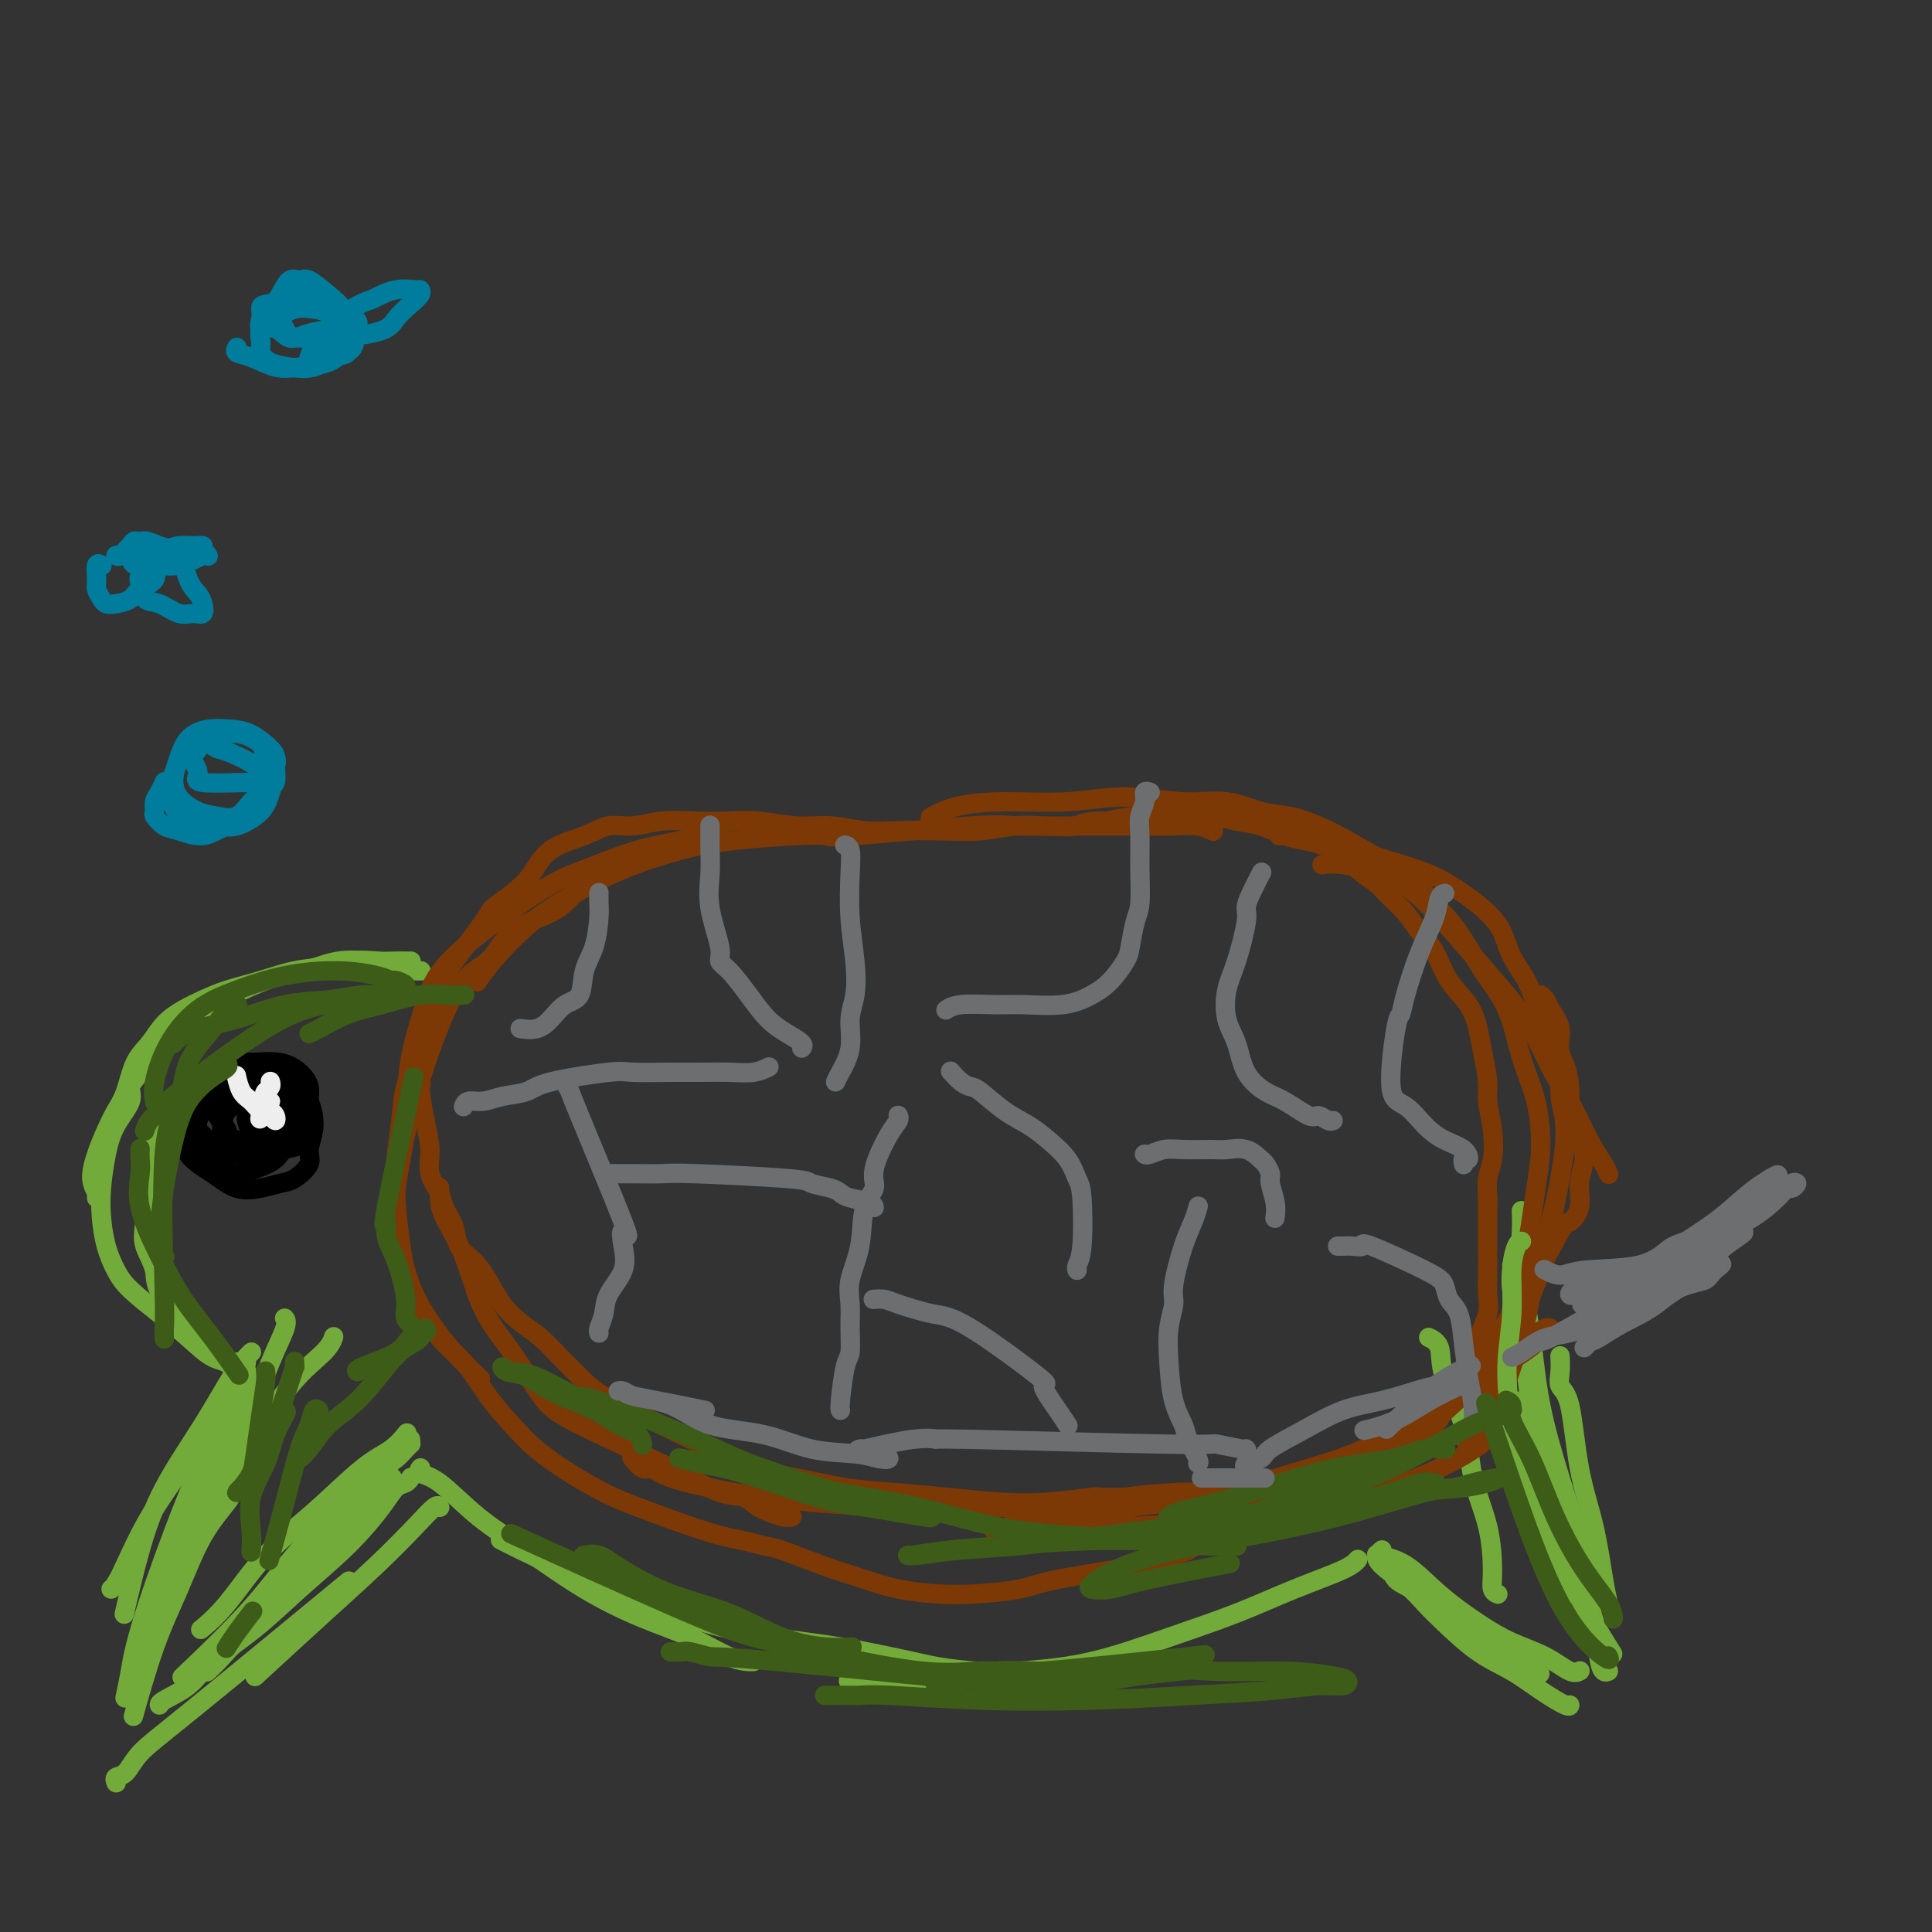 <svg viewBox='0 0 400 400' version='1.1' xmlns='http://www.w3.org/2000/svg' xmlns:xlink='http://www.w3.org/1999/xlink'><rect x="0" y="0" width="400" height="400" fill="#333333" stroke="none"/><g fill='none' stroke='#7C3805' stroke-width='4' stroke-linecap='round' stroke-linejoin='round'><path d='M308,250c0.002,-0.034 0.004,-0.068 0,0c-0.004,0.068 -0.014,0.239 0,0c0.014,-0.239 0.052,-0.889 0,-2c-0.052,-1.111 -0.195,-2.682 0,-4c0.195,-1.318 0.729,-2.382 1,-4c0.271,-1.618 0.280,-3.789 0,-6c-0.280,-2.211 -0.850,-4.460 -1,-6c-0.150,-1.540 0.119,-2.370 0,-4c-0.119,-1.630 -0.625,-4.060 -1,-6c-0.375,-1.940 -0.617,-3.389 -1,-5c-0.383,-1.611 -0.906,-3.383 -2,-5c-1.094,-1.617 -2.757,-3.079 -4,-5c-1.243,-1.921 -2.064,-4.300 -3,-6c-0.936,-1.700 -1.985,-2.722 -3,-4c-1.015,-1.278 -1.995,-2.811 -3,-4c-1.005,-1.189 -2.037,-2.035 -3,-3c-0.963,-0.965 -1.859,-2.050 -3,-3c-1.141,-0.950 -2.527,-1.764 -4,-3c-1.473,-1.236 -3.033,-2.894 -5,-4c-1.967,-1.106 -4.341,-1.659 -6,-2c-1.659,-0.341 -2.603,-0.470 -4,-1c-1.397,-0.530 -3.247,-1.462 -5,-2c-1.753,-0.538 -3.408,-0.681 -5,-1c-1.592,-0.319 -3.120,-0.815 -5,-1c-1.880,-0.185 -4.112,-0.060 -6,0c-1.888,0.060 -3.431,0.055 -5,0c-1.569,-0.055 -3.162,-0.158 -5,0c-1.838,0.158 -3.919,0.579 -6,1'/><path d='M229,170c-5.959,0.067 -4.855,0.736 -6,1c-1.145,0.264 -4.538,0.123 -7,0c-2.462,-0.123 -3.993,-0.228 -6,0c-2.007,0.228 -4.488,0.789 -7,1c-2.512,0.211 -5.053,0.072 -8,0c-2.947,-0.072 -6.300,-0.075 -9,0c-2.700,0.075 -4.747,0.230 -7,0c-2.253,-0.230 -4.712,-0.846 -7,-1c-2.288,-0.154 -4.407,0.154 -7,0c-2.593,-0.154 -5.662,-0.769 -8,-1c-2.338,-0.231 -3.945,-0.077 -6,0c-2.055,0.077 -4.560,0.079 -7,0c-2.440,-0.079 -4.817,-0.238 -7,0c-2.183,0.238 -4.173,0.874 -6,1c-1.827,0.126 -3.492,-0.259 -5,0c-1.508,0.259 -2.860,1.162 -5,2c-2.140,0.838 -5.067,1.609 -7,3c-1.933,1.391 -2.871,3.400 -4,5c-1.129,1.600 -2.449,2.791 -4,4c-1.551,1.209 -3.335,2.435 -4,3c-0.665,0.565 -0.213,0.470 -2,3c-1.787,2.530 -5.812,7.685 -8,11c-2.188,3.315 -2.537,4.788 -3,7c-0.463,2.212 -1.039,5.161 -2,8c-0.961,2.839 -2.307,5.566 -3,8c-0.693,2.434 -0.733,4.575 -1,7c-0.267,2.425 -0.762,5.135 -1,8c-0.238,2.865 -0.218,5.887 0,9c0.218,3.113 0.634,6.318 1,9c0.366,2.682 0.683,4.841 1,7'/><path d='M84,265c0.810,4.919 1.836,4.716 3,6c1.164,1.284 2.465,4.054 4,6c1.535,1.946 3.304,3.069 5,5c1.696,1.931 3.321,4.671 5,7c1.679,2.329 3.413,4.249 5,6c1.587,1.751 3.027,3.334 5,5c1.973,1.666 4.477,3.416 7,5c2.523,1.584 5.063,3.002 7,4c1.937,0.998 3.270,1.575 7,3c3.730,1.425 9.855,3.697 14,5c4.145,1.303 6.309,1.637 8,2c1.691,0.363 2.910,0.755 4,1c1.090,0.245 2.050,0.342 4,1c1.950,0.658 4.891,1.876 8,3c3.109,1.124 6.386,2.155 9,3c2.614,0.845 4.564,1.503 7,2c2.436,0.497 5.358,0.831 8,1c2.642,0.169 5.003,0.172 8,0c2.997,-0.172 6.628,-0.518 9,-1c2.372,-0.482 3.484,-1.098 8,-2c4.516,-0.902 12.438,-2.089 17,-3c4.562,-0.911 5.766,-1.545 7,-2c1.234,-0.455 2.498,-0.730 3,-1c0.502,-0.270 0.242,-0.534 2,-1c1.758,-0.466 5.534,-1.135 8,-2c2.466,-0.865 3.621,-1.925 6,-3c2.379,-1.075 5.980,-2.164 8,-3c2.020,-0.836 2.459,-1.420 4,-2c1.541,-0.580 4.184,-1.156 6,-2c1.816,-0.844 2.805,-1.955 4,-3c1.195,-1.045 2.598,-2.022 4,-3'/><path d='M288,302c8.960,-3.884 5.360,-2.595 5,-3c-0.360,-0.405 2.519,-2.506 4,-4c1.481,-1.494 1.563,-2.382 2,-3c0.437,-0.618 1.229,-0.968 2,-2c0.771,-1.032 1.521,-2.748 2,-4c0.479,-1.252 0.689,-2.041 1,-3c0.311,-0.959 0.724,-2.087 1,-3c0.276,-0.913 0.414,-1.611 1,-3c0.586,-1.389 1.621,-3.468 2,-5c0.379,-1.532 0.101,-2.516 0,-4c-0.101,-1.484 -0.027,-3.470 0,-5c0.027,-1.530 0.007,-2.606 0,-4c-0.007,-1.394 -0.002,-3.106 0,-4c0.002,-0.894 0.001,-0.972 0,-2c-0.001,-1.028 -0.000,-3.008 0,-4c0.000,-0.992 0.000,-0.998 0,-1c-0.000,-0.002 -0.000,-0.001 0,0'/></g>
<g fill='none' stroke='#73AB3A' stroke-width='4' stroke-linecap='round' stroke-linejoin='round'><path d='M87,201c-0.052,-0.002 -0.105,-0.003 0,0c0.105,0.003 0.367,0.011 0,0c-0.367,-0.011 -1.364,-0.042 -2,0c-0.636,0.042 -0.912,0.158 -1,0c-0.088,-0.158 0.012,-0.590 -1,-1c-1.012,-0.410 -3.135,-0.797 -5,-1c-1.865,-0.203 -3.471,-0.220 -5,0c-1.529,0.220 -2.982,0.678 -5,1c-2.018,0.322 -4.601,0.508 -7,1c-2.399,0.492 -4.613,1.288 -7,2c-2.387,0.712 -4.946,1.338 -7,2c-2.054,0.662 -3.604,1.360 -5,2c-1.396,0.640 -2.639,1.220 -4,2c-1.361,0.780 -2.840,1.758 -4,3c-1.160,1.242 -2.001,2.747 -3,4c-0.999,1.253 -2.155,2.256 -3,4c-0.845,1.744 -1.380,4.231 -2,6c-0.620,1.769 -1.325,2.820 -2,4c-0.675,1.180 -1.319,2.488 -2,4c-0.681,1.512 -1.398,3.228 -2,5c-0.602,1.772 -1.089,3.599 -1,5c0.089,1.401 0.755,2.377 1,3c0.245,0.623 0.070,0.892 0,1c-0.070,0.108 -0.035,0.054 0,0'/><path d='M85,199c-0.033,-0.000 -0.065,-0.000 0,0c0.065,0.000 0.228,0.001 0,0c-0.228,-0.001 -0.849,-0.002 -1,0c-0.151,0.002 0.166,0.008 0,0c-0.166,-0.008 -0.815,-0.028 -2,0c-1.185,0.028 -2.905,0.105 -5,0c-2.095,-0.105 -4.564,-0.392 -7,0c-2.436,0.392 -4.837,1.465 -7,2c-2.163,0.535 -4.087,0.534 -8,2c-3.913,1.466 -9.813,4.398 -13,6c-3.187,1.602 -3.660,1.873 -5,3c-1.340,1.127 -3.545,3.111 -5,5c-1.455,1.889 -2.158,3.682 -3,5c-0.842,1.318 -1.823,2.161 -2,3c-0.177,0.839 0.449,1.675 0,3c-0.449,1.325 -1.975,3.140 -3,5c-1.025,1.860 -1.551,3.764 -2,6c-0.449,2.236 -0.821,4.803 -1,7c-0.179,2.197 -0.163,4.025 0,6c0.163,1.975 0.475,4.096 1,6c0.525,1.904 1.262,3.592 2,5c0.738,1.408 1.476,2.535 3,4c1.524,1.465 3.834,3.268 6,5c2.166,1.732 4.188,3.392 6,5c1.812,1.608 3.413,3.163 5,4c1.587,0.837 3.158,0.956 4,1c0.842,0.044 0.955,0.013 1,0c0.045,-0.013 0.023,-0.006 0,0'/><path d='M33,230c-0.032,0.041 -0.064,0.082 0,0c0.064,-0.082 0.224,-0.287 0,0c-0.224,0.287 -0.833,1.065 -1,2c-0.167,0.935 0.107,2.028 0,4c-0.107,1.972 -0.594,4.824 -1,8c-0.406,3.176 -0.731,6.676 -1,9c-0.269,2.324 -0.483,3.473 0,5c0.483,1.527 1.664,3.432 2,5c0.336,1.568 -0.172,2.799 2,6c2.172,3.201 7.026,8.374 10,11c2.974,2.626 4.070,2.707 5,3c0.930,0.293 1.694,0.798 2,1c0.306,0.202 0.153,0.101 0,0'/><path d='M69,277c0.073,-0.214 0.145,-0.429 0,0c-0.145,0.429 -0.508,1.501 -2,3c-1.492,1.499 -4.113,3.425 -7,7c-2.887,3.575 -6.042,8.801 -9,13c-2.958,4.199 -5.721,7.373 -8,11c-2.279,3.627 -4.075,7.707 -5,10c-0.925,2.293 -0.979,2.798 -1,3c-0.021,0.202 -0.011,0.101 0,0'/><path d='M59,273c-0.069,-0.075 -0.137,-0.150 0,0c0.137,0.150 0.480,0.524 0,2c-0.480,1.476 -1.783,4.056 -3,7c-1.217,2.944 -2.347,6.254 -4,10c-1.653,3.746 -3.828,7.927 -6,12c-2.172,4.073 -4.341,8.036 -6,12c-1.659,3.964 -2.809,7.927 -4,11c-1.191,3.073 -2.424,5.254 -3,7c-0.576,1.746 -0.495,3.056 -1,4c-0.505,0.944 -1.598,1.524 -2,2c-0.402,0.476 -0.115,0.850 0,1c0.115,0.150 0.057,0.075 0,0'/><path d='M84,297c0.221,-0.277 0.442,-0.554 0,0c-0.442,0.554 -1.548,1.939 -3,3c-1.452,1.061 -3.251,1.798 -6,4c-2.749,2.202 -6.446,5.869 -10,9c-3.554,3.131 -6.963,5.726 -10,9c-3.037,3.274 -5.702,7.228 -8,10c-2.298,2.772 -4.228,4.364 -5,5c-0.772,0.636 -0.386,0.318 0,0'/><path d='M85,299c0.067,-0.061 0.134,-0.122 0,0c-0.134,0.122 -0.469,0.427 -1,1c-0.531,0.573 -1.258,1.415 -2,2c-0.742,0.585 -1.500,0.915 -3,3c-1.500,2.085 -3.742,5.926 -7,10c-3.258,4.074 -7.533,8.381 -11,12c-3.467,3.619 -6.126,6.551 -10,10c-3.874,3.449 -8.964,7.414 -11,9c-2.036,1.586 -1.018,0.793 0,0'/><path d='M85,306c0.066,-0.102 0.133,-0.204 0,0c-0.133,0.204 -0.465,0.716 -1,1c-0.535,0.284 -1.272,0.342 -2,1c-0.728,0.658 -1.447,1.918 -3,4c-1.553,2.082 -3.939,4.987 -7,8c-3.061,3.013 -6.796,6.134 -10,9c-3.204,2.866 -5.878,5.475 -9,8c-3.122,2.525 -6.693,4.964 -9,7c-2.307,2.036 -3.350,3.670 -5,5c-1.650,1.330 -3.906,2.358 -5,3c-1.094,0.642 -1.027,0.898 -1,1c0.027,0.102 0.013,0.051 0,0'/><path d='M91,312c0.038,0.074 0.075,0.148 0,0c-0.075,-0.148 -0.264,-0.518 -1,0c-0.736,0.518 -2.020,1.923 -4,4c-1.980,2.077 -4.654,4.825 -8,8c-3.346,3.175 -7.362,6.778 -12,11c-4.638,4.222 -9.896,9.063 -12,11c-2.104,1.937 -1.052,0.968 0,0'/><path d='M87,304c0.005,-0.007 0.010,-0.014 0,0c-0.010,0.014 -0.037,0.049 0,0c0.037,-0.049 0.136,-0.183 0,0c-0.136,0.183 -0.506,0.683 0,1c0.506,0.317 1.888,0.451 4,2c2.112,1.549 4.953,4.514 8,7c3.047,2.486 6.299,4.494 10,7c3.701,2.506 7.849,5.509 12,8c4.151,2.491 8.303,4.471 12,6c3.697,1.529 6.938,2.606 10,4c3.062,1.394 5.944,3.106 8,4c2.056,0.894 3.284,0.972 4,1c0.716,0.028 0.919,0.008 1,0c0.081,-0.008 0.041,-0.004 0,0'/><path d='M104,319c-0.336,-0.172 -0.671,-0.343 0,0c0.671,0.343 2.350,1.201 4,2c1.650,0.799 3.272,1.541 6,3c2.728,1.459 6.563,3.636 10,5c3.437,1.364 6.475,1.916 10,3c3.525,1.084 7.536,2.700 12,4c4.464,1.300 9.381,2.286 14,3c4.619,0.714 8.940,1.158 14,2c5.060,0.842 10.858,2.083 15,3c4.142,0.917 6.629,1.510 13,2c6.371,0.490 16.625,0.877 21,1c4.375,0.123 2.871,-0.020 3,0c0.129,0.020 1.890,0.201 4,0c2.110,-0.201 4.568,-0.785 6,-1c1.432,-0.215 1.838,-0.061 2,0c0.162,0.061 0.081,0.031 0,0'/><path d='M176,348c-0.302,-0.002 -0.604,-0.003 0,0c0.604,0.003 2.115,0.012 3,0c0.885,-0.012 1.145,-0.045 2,0c0.855,0.045 2.305,0.169 5,0c2.695,-0.169 6.635,-0.631 11,-1c4.365,-0.369 9.156,-0.646 14,-1c4.844,-0.354 9.742,-0.784 15,-2c5.258,-1.216 10.877,-3.219 16,-5c5.123,-1.781 9.751,-3.339 14,-5c4.249,-1.661 8.118,-3.425 12,-5c3.882,-1.575 7.776,-2.963 10,-4c2.224,-1.037 2.778,-1.725 3,-2c0.222,-0.275 0.111,-0.138 0,0'/><path d='M296,277c0.061,0.028 0.121,0.057 0,0c-0.121,-0.057 -0.424,-0.199 0,0c0.424,0.199 1.574,0.741 2,2c0.426,1.259 0.129,3.236 1,6c0.871,2.764 2.912,6.316 4,10c1.088,3.684 1.223,7.498 2,11c0.777,3.502 2.194,6.690 3,10c0.806,3.310 0.999,6.743 1,9c0.001,2.257 -0.192,3.338 0,4c0.192,0.662 0.769,0.903 1,1c0.231,0.097 0.115,0.048 0,0'/><path d='M315,251c-0.014,-0.301 -0.027,-0.601 0,0c0.027,0.601 0.096,2.104 0,4c-0.096,1.896 -0.356,4.185 0,8c0.356,3.815 1.326,9.156 2,14c0.674,4.844 1.050,9.192 2,14c0.950,4.808 2.475,10.077 4,15c1.525,4.923 3.049,9.502 4,14c0.951,4.498 1.327,8.917 2,12c0.673,3.083 1.643,4.830 2,6c0.357,1.170 0.102,1.763 0,2c-0.102,0.237 -0.051,0.119 0,0'/><path d='M314,270c-0.116,-0.380 -0.232,-0.760 0,0c0.232,0.760 0.814,2.658 1,4c0.186,1.342 -0.022,2.126 0,3c0.022,0.874 0.274,1.839 1,5c0.726,3.161 1.924,8.520 3,13c1.076,4.480 2.028,8.082 3,12c0.972,3.918 1.962,8.154 3,12c1.038,3.846 2.124,7.304 3,10c0.876,2.696 1.541,4.631 2,7c0.459,2.369 0.711,5.171 1,7c0.289,1.829 0.616,2.685 1,3c0.384,0.315 0.824,0.090 1,0c0.176,-0.090 0.088,-0.045 0,0'/><path d='M286,321c0.109,-0.090 0.218,-0.181 0,0c-0.218,0.181 -0.763,0.632 0,1c0.763,0.368 2.836,0.653 5,2c2.164,1.347 4.421,3.756 7,6c2.579,2.244 5.479,4.325 8,6c2.521,1.675 4.662,2.946 7,4c2.338,1.054 4.874,1.891 7,3c2.126,1.109 3.842,2.491 5,3c1.158,0.509 1.760,0.145 2,0c0.240,-0.145 0.120,-0.073 0,0'/><path d='M285,322c0.011,-0.132 0.023,-0.264 0,0c-0.023,0.264 -0.080,0.924 1,2c1.080,1.076 3.298,2.570 5,4c1.702,1.430 2.887,2.798 4,4c1.113,1.202 2.155,2.239 4,4c1.845,1.761 4.494,4.248 7,6c2.506,1.752 4.868,2.771 7,4c2.132,1.229 4.036,2.670 6,4c1.964,1.330 3.990,2.550 5,3c1.010,0.450 1.003,0.128 1,0c-0.003,-0.128 -0.001,-0.064 0,0'/><path d='M288,324c-0.014,-0.289 -0.027,-0.579 0,0c0.027,0.579 0.096,2.026 1,3c0.904,0.974 2.643,1.474 5,3c2.357,1.526 5.333,4.079 8,6c2.667,1.921 5.026,3.209 8,5c2.974,1.791 6.564,4.083 8,5c1.436,0.917 0.718,0.458 0,0'/><path d='M313,262c-0.010,-0.024 -0.020,-0.048 0,0c0.020,0.048 0.069,0.168 0,1c-0.069,0.832 -0.256,2.378 0,4c0.256,1.622 0.953,3.321 2,10c1.047,6.679 2.442,18.337 3,23c0.558,4.663 0.279,2.332 0,0'/></g>
<g fill='none' stroke='#7C3805' stroke-width='4' stroke-linecap='round' stroke-linejoin='round'><path d='M234,318c-0.043,0.036 -0.087,0.072 0,0c0.087,-0.072 0.303,-0.252 1,0c0.697,0.252 1.874,0.936 4,1c2.126,0.064 5.199,-0.491 9,-1c3.801,-0.509 8.329,-0.971 13,-2c4.671,-1.029 9.485,-2.626 14,-4c4.515,-1.374 8.730,-2.526 13,-4c4.270,-1.474 8.594,-3.271 12,-5c3.406,-1.729 5.892,-3.391 8,-5c2.108,-1.609 3.837,-3.164 5,-4c1.163,-0.836 1.761,-0.953 2,-1c0.239,-0.047 0.120,-0.023 0,0'/><path d='M262,312c-0.061,0.065 -0.123,0.130 0,0c0.123,-0.130 0.430,-0.456 2,-1c1.570,-0.544 4.403,-1.308 6,-2c1.597,-0.692 1.959,-1.314 3,-2c1.041,-0.686 2.763,-1.436 5,-3c2.237,-1.564 4.990,-3.941 8,-6c3.010,-2.059 6.276,-3.800 9,-6c2.724,-2.200 4.905,-4.860 7,-7c2.095,-2.140 4.104,-3.759 6,-6c1.896,-2.241 3.679,-5.105 5,-7c1.321,-1.895 2.181,-2.820 4,-6c1.819,-3.180 4.597,-8.615 6,-11c1.403,-2.385 1.431,-1.721 2,-2c0.569,-0.279 1.678,-1.501 2,-3c0.322,-1.499 -0.142,-3.276 0,-5c0.142,-1.724 0.889,-3.394 1,-5c0.111,-1.606 -0.415,-3.149 -1,-5c-0.585,-1.851 -1.229,-4.012 -2,-6c-0.771,-1.988 -1.669,-3.805 -2,-5c-0.331,-1.195 -0.095,-1.770 0,-2c0.095,-0.230 0.047,-0.115 0,0'/><path d='M304,299c-0.058,0.213 -0.116,0.425 0,0c0.116,-0.425 0.405,-1.488 1,-3c0.595,-1.512 1.497,-3.473 3,-6c1.503,-2.527 3.609,-5.619 5,-9c1.391,-3.381 2.067,-7.050 3,-10c0.933,-2.950 2.123,-5.180 3,-8c0.877,-2.820 1.442,-6.231 2,-9c0.558,-2.769 1.109,-4.895 2,-10c0.891,-5.105 2.120,-13.189 2,-18c-0.120,-4.811 -1.591,-6.351 -2,-8c-0.409,-1.649 0.244,-3.409 0,-5c-0.244,-1.591 -1.385,-3.014 -2,-4c-0.615,-0.986 -0.704,-1.535 -1,-2c-0.296,-0.465 -0.799,-0.847 -1,-1c-0.201,-0.153 -0.101,-0.076 0,0'/><path d='M308,297c-0.102,0.192 -0.203,0.384 0,0c0.203,-0.384 0.711,-1.342 1,-2c0.289,-0.658 0.358,-1.014 1,-3c0.642,-1.986 1.855,-5.600 3,-9c1.145,-3.400 2.222,-6.585 3,-10c0.778,-3.415 1.259,-7.061 2,-10c0.741,-2.939 1.744,-5.170 3,-10c1.256,-4.830 2.765,-12.258 3,-17c0.235,-4.742 -0.803,-6.798 -1,-9c-0.197,-2.202 0.449,-4.548 0,-7c-0.449,-2.452 -1.993,-5.009 -3,-7c-1.007,-1.991 -1.479,-3.417 -2,-5c-0.521,-1.583 -1.092,-3.322 -2,-5c-0.908,-1.678 -2.154,-3.296 -3,-5c-0.846,-1.704 -1.293,-3.495 -2,-5c-0.707,-1.505 -1.676,-2.724 -3,-4c-1.324,-1.276 -3.005,-2.608 -5,-4c-1.995,-1.392 -4.304,-2.842 -7,-4c-2.696,-1.158 -5.781,-2.023 -9,-3c-3.219,-0.977 -6.574,-2.066 -10,-3c-3.426,-0.934 -6.922,-1.713 -9,-2c-2.078,-0.287 -2.736,-0.082 -3,0c-0.264,0.082 -0.132,0.041 0,0'/><path d='M333,243c0.048,0.128 0.096,0.257 0,0c-0.096,-0.257 -0.334,-0.899 -1,-2c-0.666,-1.101 -1.758,-2.663 -3,-5c-1.242,-2.337 -2.633,-5.451 -4,-8c-1.367,-2.549 -2.710,-4.532 -4,-7c-1.290,-2.468 -2.527,-5.419 -4,-8c-1.473,-2.581 -3.181,-4.792 -5,-7c-1.819,-2.208 -3.750,-4.413 -6,-7c-2.250,-2.587 -4.821,-5.555 -7,-8c-2.179,-2.445 -3.968,-4.368 -6,-6c-2.032,-1.632 -4.308,-2.974 -7,-4c-2.692,-1.026 -5.802,-1.738 -8,-2c-2.198,-0.262 -3.485,-0.075 -4,0c-0.515,0.075 -0.257,0.037 0,0'/><path d='M312,275c-0.075,0.410 -0.149,0.820 0,0c0.149,-0.820 0.522,-2.870 1,-4c0.478,-1.130 1.061,-1.340 2,-6c0.939,-4.660 2.234,-13.770 3,-19c0.766,-5.230 1.003,-6.580 1,-9c-0.003,-2.420 -0.246,-5.909 -1,-9c-0.754,-3.091 -2.021,-5.785 -3,-9c-0.979,-3.215 -1.671,-6.951 -3,-10c-1.329,-3.049 -3.293,-5.410 -5,-8c-1.707,-2.590 -3.155,-5.411 -5,-8c-1.845,-2.589 -4.088,-4.948 -6,-7c-1.912,-2.052 -3.493,-3.797 -5,-5c-1.507,-1.203 -2.939,-1.865 -5,-3c-2.061,-1.135 -4.750,-2.743 -7,-4c-2.250,-1.257 -4.059,-2.164 -6,-3c-1.941,-0.836 -4.013,-1.602 -6,-2c-1.987,-0.398 -3.890,-0.428 -6,-1c-2.110,-0.572 -4.426,-1.684 -7,-2c-2.574,-0.316 -5.405,0.166 -9,0c-3.595,-0.166 -7.955,-0.979 -12,-1c-4.045,-0.021 -7.774,0.751 -12,1c-4.226,0.249 -8.947,-0.026 -13,0c-4.053,0.026 -7.437,0.353 -10,1c-2.563,0.647 -4.304,1.613 -5,2c-0.696,0.387 -0.348,0.193 0,0'/><path d='M251,172c-0.065,-0.030 -0.131,-0.061 0,0c0.131,0.061 0.457,0.212 0,0c-0.457,-0.212 -1.697,-0.788 -3,-1c-1.303,-0.212 -2.668,-0.059 -5,0c-2.332,0.059 -5.631,0.023 -9,0c-3.369,-0.023 -6.809,-0.034 -11,0c-4.191,0.034 -9.135,0.114 -12,0c-2.865,-0.114 -3.652,-0.420 -10,0c-6.348,0.420 -18.257,1.567 -24,2c-5.743,0.433 -5.320,0.152 -6,0c-0.680,-0.152 -2.464,-0.173 -6,0c-3.536,0.173 -8.823,0.542 -13,1c-4.177,0.458 -7.244,1.007 -11,2c-3.756,0.993 -8.201,2.431 -12,4c-3.799,1.569 -6.952,3.268 -10,5c-3.048,1.732 -5.992,3.495 -9,6c-3.008,2.505 -6.079,5.751 -8,8c-1.921,2.249 -2.692,3.500 -3,4c-0.308,0.500 -0.154,0.250 0,0'/><path d='M149,172c0.289,-0.119 0.579,-0.238 0,0c-0.579,0.238 -2.025,0.833 -3,1c-0.975,0.167 -1.477,-0.095 -2,0c-0.523,0.095 -1.067,0.546 -3,1c-1.933,0.454 -5.255,0.910 -9,2c-3.745,1.090 -7.914,2.813 -11,4c-3.086,1.187 -5.090,1.836 -10,5c-4.910,3.164 -12.727,8.841 -17,13c-4.273,4.159 -5.001,6.800 -6,10c-0.999,3.200 -2.268,6.961 -3,11c-0.732,4.039 -0.928,8.357 -1,11c-0.072,2.643 -0.021,3.612 0,4c0.021,0.388 0.010,0.194 0,0'/><path d='M119,185c0.049,-0.043 0.098,-0.086 0,0c-0.098,0.086 -0.343,0.301 -1,1c-0.657,0.699 -1.727,1.883 -4,3c-2.273,1.117 -5.750,2.167 -8,4c-2.250,1.833 -3.272,4.450 -5,6c-1.728,1.550 -4.163,2.033 -7,7c-2.837,4.967 -6.076,14.419 -8,21c-1.924,6.581 -2.533,10.291 -3,13c-0.467,2.709 -0.791,4.418 -1,6c-0.209,1.582 -0.304,3.038 0,6c0.304,2.962 1.007,7.432 2,11c0.993,3.568 2.277,6.235 4,9c1.723,2.765 3.887,5.629 6,8c2.113,2.371 4.175,4.249 5,5c0.825,0.751 0.412,0.376 0,0'/><path d='M91,246c0.004,-0.150 0.008,-0.300 0,0c-0.008,0.300 -0.027,1.051 0,2c0.027,0.949 0.099,2.095 1,4c0.901,1.905 2.629,4.570 4,8c1.371,3.430 2.384,7.624 4,11c1.616,3.376 3.834,5.935 6,9c2.166,3.065 4.278,6.638 6,9c1.722,2.362 3.053,3.514 8,6c4.947,2.486 13.510,6.306 19,9c5.490,2.694 7.905,4.263 10,5c2.095,0.737 3.868,0.642 5,1c1.132,0.358 1.623,1.168 3,2c1.377,0.832 3.640,1.686 5,2c1.360,0.314 1.817,0.090 2,0c0.183,-0.090 0.091,-0.045 0,0'/><path d='M131,302c-0.177,-0.237 -0.354,-0.474 0,0c0.354,0.474 1.241,1.661 2,2c0.759,0.339 1.392,-0.168 2,0c0.608,0.168 1.193,1.011 4,2c2.807,0.989 7.837,2.123 13,3c5.163,0.877 10.458,1.496 16,2c5.542,0.504 11.329,0.891 17,1c5.671,0.109 11.226,-0.062 17,0c5.774,0.062 11.768,0.356 17,0c5.232,-0.356 9.701,-1.364 14,-2c4.299,-0.636 8.427,-0.902 11,-1c2.573,-0.098 3.592,-0.028 4,0c0.408,0.028 0.204,0.014 0,0'/><path d='M206,317c-0.135,0.037 -0.269,0.074 0,0c0.269,-0.074 0.942,-0.258 2,0c1.058,0.258 2.501,0.958 5,1c2.499,0.042 6.052,-0.576 10,-1c3.948,-0.424 8.290,-0.655 13,-1c4.710,-0.345 9.788,-0.803 15,-2c5.212,-1.197 10.556,-3.131 16,-5c5.444,-1.869 10.986,-3.673 16,-6c5.014,-2.327 9.500,-5.177 13,-8c3.500,-2.823 6.014,-5.618 9,-8c2.986,-2.382 6.443,-4.352 9,-6c2.557,-1.648 4.212,-2.975 5,-4c0.788,-1.025 0.707,-1.748 1,-2c0.293,-0.252 0.959,-0.032 1,0c0.041,0.032 -0.543,-0.124 -1,0c-0.457,0.124 -0.787,0.527 -2,1c-1.213,0.473 -3.308,1.014 -5,2c-1.692,0.986 -2.980,2.417 -5,4c-2.020,1.583 -4.770,3.319 -7,5c-2.230,1.681 -3.939,3.307 -6,5c-2.061,1.693 -4.473,3.455 -7,5c-2.527,1.545 -5.167,2.875 -8,4c-2.833,1.125 -5.858,2.046 -9,3c-3.142,0.954 -6.402,1.940 -10,3c-3.598,1.060 -7.533,2.193 -12,3c-4.467,0.807 -9.465,1.289 -14,2c-4.535,0.711 -8.605,1.653 -13,2c-4.395,0.347 -9.113,0.099 -11,0c-1.887,-0.099 -0.944,-0.050 0,0'/><path d='M232,310c0.023,0.002 0.047,0.004 0,0c-0.047,-0.004 -0.163,-0.014 -1,0c-0.837,0.014 -2.393,0.054 -3,0c-0.607,-0.054 -0.266,-0.200 -2,0c-1.734,0.200 -5.545,0.745 -9,1c-3.455,0.255 -6.555,0.220 -10,0c-3.445,-0.220 -7.237,-0.625 -11,-1c-3.763,-0.375 -7.499,-0.721 -11,-1c-3.501,-0.279 -6.769,-0.492 -10,-1c-3.231,-0.508 -6.424,-1.313 -10,-2c-3.576,-0.687 -7.533,-1.256 -10,-2c-2.467,-0.744 -3.443,-1.661 -8,-4c-4.557,-2.339 -12.693,-6.099 -16,-8c-3.307,-1.901 -1.784,-1.944 -2,-2c-0.216,-0.056 -2.171,-0.125 -4,-1c-1.829,-0.875 -3.532,-2.557 -5,-4c-1.468,-1.443 -2.700,-2.647 -4,-4c-1.300,-1.353 -2.668,-2.855 -4,-4c-1.332,-1.145 -2.627,-1.933 -4,-3c-1.373,-1.067 -2.825,-2.413 -4,-4c-1.175,-1.587 -2.073,-3.415 -3,-5c-0.927,-1.585 -1.882,-2.927 -3,-4c-1.118,-1.073 -2.398,-1.878 -3,-3c-0.602,-1.122 -0.525,-2.560 -1,-4c-0.475,-1.440 -1.503,-2.883 -2,-4c-0.497,-1.117 -0.462,-1.907 -1,-3c-0.538,-1.093 -1.649,-2.489 -2,-4c-0.351,-1.511 0.059,-3.138 0,-5c-0.059,-1.862 -0.588,-3.961 -1,-6c-0.412,-2.039 -0.706,-4.020 -1,-6'/><path d='M87,226c-1.244,-5.422 -0.356,-2.978 0,-2c0.356,0.978 0.178,0.489 0,0'/></g>
<g fill='none' stroke='#6D6E70' stroke-width='4' stroke-linecap='round' stroke-linejoin='round'><path d='M175,175c0.030,0.005 0.060,0.010 0,0c-0.060,-0.010 -0.209,-0.035 0,0c0.209,0.035 0.775,0.130 1,1c0.225,0.870 0.109,2.517 0,5c-0.109,2.483 -0.209,5.804 0,9c0.209,3.196 0.729,6.267 1,9c0.271,2.733 0.293,5.128 0,7c-0.293,1.872 -0.902,3.220 -1,5c-0.098,1.780 0.314,3.993 0,6c-0.314,2.007 -1.354,3.810 -2,5c-0.646,1.190 -0.899,1.769 -1,2c-0.101,0.231 -0.051,0.116 0,0'/><path d='M147,171c0.000,0.044 0.001,0.088 0,0c-0.001,-0.088 -0.002,-0.310 0,0c0.002,0.310 0.008,1.150 0,2c-0.008,0.850 -0.032,1.709 0,3c0.032,1.291 0.118,3.015 0,5c-0.118,1.985 -0.440,4.231 0,7c0.440,2.769 1.643,6.061 2,8c0.357,1.939 -0.131,2.525 0,3c0.131,0.475 0.880,0.838 2,2c1.120,1.162 2.612,3.124 4,5c1.388,1.876 2.673,3.666 4,5c1.327,1.334 2.696,2.213 4,3c1.304,0.787 2.543,1.481 3,2c0.457,0.519 0.130,0.863 0,1c-0.130,0.137 -0.065,0.069 0,0'/><path d='M159,221c-0.061,0.030 -0.122,0.061 0,0c0.122,-0.061 0.428,-0.213 0,0c-0.428,0.213 -1.589,0.789 -3,1c-1.411,0.211 -3.072,0.055 -5,0c-1.928,-0.055 -4.123,-0.009 -6,0c-1.877,0.009 -3.434,-0.019 -6,0c-2.566,0.019 -6.139,0.085 -8,0c-1.861,-0.085 -2.010,-0.320 -5,0c-2.990,0.320 -8.822,1.195 -12,2c-3.178,0.805 -3.703,1.540 -5,2c-1.297,0.460 -3.367,0.645 -5,1c-1.633,0.355 -2.829,0.879 -4,1c-1.171,0.121 -2.315,-0.160 -3,0c-0.685,0.160 -0.910,0.760 -1,1c-0.090,0.240 -0.045,0.120 0,0'/><path d='M117,224c-0.126,-0.250 -0.251,-0.501 0,0c0.251,0.501 0.879,1.753 1,2c0.121,0.247 -0.266,-0.511 2,5c2.266,5.511 7.185,17.292 9,22c1.815,4.708 0.526,2.342 0,2c-0.526,-0.342 -0.288,1.341 0,3c0.288,1.659 0.627,3.296 0,5c-0.627,1.704 -2.221,3.476 -3,5c-0.779,1.524 -0.745,2.801 -1,4c-0.255,1.199 -0.800,2.321 -1,3c-0.200,0.679 -0.054,0.913 0,1c0.054,0.087 0.015,0.025 0,0c-0.015,-0.025 -0.008,-0.012 0,0'/><path d='M126,243c0.010,0.000 0.019,0.000 0,0c-0.019,-0.000 -0.067,-0.001 0,0c0.067,0.001 0.250,0.003 1,0c0.750,-0.003 2.068,-0.012 4,0c1.932,0.012 4.478,0.045 6,0c1.522,-0.045 2.018,-0.167 7,0c4.982,0.167 14.449,0.622 19,1c4.551,0.378 4.186,0.678 5,1c0.814,0.322 2.807,0.664 4,1c1.193,0.336 1.588,0.665 2,1c0.412,0.335 0.842,0.678 2,1c1.158,0.322 3.042,0.625 4,1c0.958,0.375 0.988,0.821 1,1c0.012,0.179 0.006,0.089 0,0'/><path d='M186,231c-0.035,-0.072 -0.070,-0.143 0,0c0.070,0.143 0.246,0.502 0,1c-0.246,0.498 -0.915,1.135 -2,3c-1.085,1.865 -2.585,4.960 -3,7c-0.415,2.040 0.257,3.027 0,4c-0.257,0.973 -1.442,1.931 -2,4c-0.558,2.069 -0.488,5.248 -1,8c-0.512,2.752 -1.604,5.078 -2,7c-0.396,1.922 -0.096,3.439 0,5c0.096,1.561 -0.013,3.164 0,5c0.013,1.836 0.147,3.903 0,5c-0.147,1.097 -0.576,1.222 -1,3c-0.424,1.778 -0.845,5.210 -1,7c-0.155,1.790 -0.044,1.940 0,2c0.044,0.060 0.022,0.030 0,0'/><path d='M181,269c-0.183,0.015 -0.366,0.030 0,0c0.366,-0.030 1.281,-0.104 2,0c0.719,0.104 1.240,0.388 3,1c1.760,0.612 4.758,1.553 7,2c2.242,0.447 3.729,0.400 8,3c4.271,2.600 11.327,7.845 14,10c2.673,2.155 0.965,1.218 1,2c0.035,0.782 1.814,3.282 3,5c1.186,1.718 1.781,2.655 2,3c0.219,0.345 0.063,0.099 0,0c-0.063,-0.099 -0.031,-0.049 0,0'/><path d='M238,164c0.121,0.042 0.243,0.084 0,0c-0.243,-0.084 -0.850,-0.293 -1,0c-0.150,0.293 0.157,1.089 0,2c-0.157,0.911 -0.777,1.935 -1,3c-0.223,1.065 -0.049,2.169 0,4c0.049,1.831 -0.027,4.390 0,7c0.027,2.610 0.156,5.272 0,7c-0.156,1.728 -0.599,2.521 -1,4c-0.401,1.479 -0.760,3.644 -1,5c-0.240,1.356 -0.359,1.904 -1,3c-0.641,1.096 -1.802,2.739 -3,4c-1.198,1.261 -2.432,2.141 -4,3c-1.568,0.859 -3.471,1.698 -6,2c-2.529,0.302 -5.683,0.067 -8,0c-2.317,-0.067 -3.798,0.035 -6,0c-2.202,-0.035 -5.126,-0.205 -7,0c-1.874,0.205 -2.697,0.786 -3,1c-0.303,0.214 -0.087,0.061 0,0c0.087,-0.061 0.043,-0.031 0,0'/><path d='M197,222c-0.174,-0.197 -0.347,-0.394 0,0c0.347,0.394 1.215,1.379 2,2c0.785,0.621 1.486,0.879 2,1c0.514,0.121 0.841,0.107 2,1c1.159,0.893 3.151,2.694 5,4c1.849,1.306 3.557,2.118 5,3c1.443,0.882 2.622,1.836 4,3c1.378,1.164 2.954,2.539 4,4c1.046,1.461 1.562,3.008 2,4c0.438,0.992 0.797,1.429 1,4c0.203,2.571 0.250,7.277 0,10c-0.250,2.723 -0.798,3.464 -1,4c-0.202,0.536 -0.058,0.867 0,1c0.058,0.133 0.029,0.066 0,0'/><path d='M261,181c0.193,-0.372 0.386,-0.743 0,0c-0.386,0.743 -1.350,2.601 -2,4c-0.650,1.399 -0.985,2.337 -1,3c-0.015,0.663 0.290,1.049 0,3c-0.290,1.951 -1.173,5.466 -2,8c-0.827,2.534 -1.596,4.087 -2,6c-0.404,1.913 -0.441,4.188 0,6c0.441,1.812 1.361,3.163 2,5c0.639,1.837 0.996,4.162 2,6c1.004,1.838 2.654,3.190 4,4c1.346,0.810 2.389,1.079 4,2c1.611,0.921 3.791,2.495 5,3c1.209,0.505 1.448,-0.061 2,0c0.552,0.061 1.418,0.747 2,1c0.582,0.253 0.881,0.072 1,0c0.119,-0.072 0.060,-0.036 0,0'/><path d='M237,239c-0.043,-0.030 -0.086,-0.061 0,0c0.086,0.061 0.300,0.213 1,0c0.700,-0.213 1.884,-0.791 3,-1c1.116,-0.209 2.162,-0.049 4,0c1.838,0.049 4.467,-0.013 6,0c1.533,0.013 1.970,0.101 3,0c1.030,-0.101 2.653,-0.391 4,0c1.347,0.391 2.417,1.462 3,2c0.583,0.538 0.678,0.544 1,1c0.322,0.456 0.871,1.363 1,2c0.129,0.637 -0.161,1.006 0,2c0.161,0.994 0.774,2.614 1,4c0.226,1.386 0.065,2.539 0,3c-0.065,0.461 -0.032,0.231 0,0'/><path d='M248,250c0.069,-0.246 0.139,-0.493 0,0c-0.139,0.493 -0.486,1.725 -1,3c-0.514,1.275 -1.196,2.592 -2,5c-0.804,2.408 -1.730,5.907 -2,8c-0.270,2.093 0.117,2.780 0,4c-0.117,1.220 -0.737,2.972 -1,5c-0.263,2.028 -0.168,4.333 0,7c0.168,2.667 0.409,5.695 1,8c0.591,2.305 1.531,3.886 2,5c0.469,1.114 0.466,1.763 1,3c0.534,1.237 1.605,3.064 2,4c0.395,0.936 0.113,0.982 0,1c-0.113,0.018 -0.056,0.009 0,0'/><path d='M277,258c0.019,0.001 0.038,0.001 0,0c-0.038,-0.001 -0.132,-0.005 0,0c0.132,0.005 0.490,0.018 1,0c0.510,-0.018 1.173,-0.066 2,0c0.827,0.066 1.817,0.248 2,0c0.183,-0.248 -0.442,-0.925 2,0c2.442,0.925 7.950,3.452 11,5c3.050,1.548 3.643,2.117 4,3c0.357,0.883 0.478,2.081 1,3c0.522,0.919 1.446,1.560 2,3c0.554,1.440 0.737,3.679 1,6c0.263,2.321 0.607,4.725 1,7c0.393,2.275 0.837,4.420 1,6c0.163,1.580 0.047,2.594 0,3c-0.047,0.406 -0.023,0.203 0,0'/><path d='M299,185c0.101,-0.032 0.203,-0.063 0,0c-0.203,0.063 -0.709,0.221 -1,1c-0.291,0.779 -0.367,2.181 -1,4c-0.633,1.819 -1.822,4.057 -3,7c-1.178,2.943 -2.346,6.593 -3,9c-0.654,2.407 -0.794,3.572 -1,4c-0.206,0.428 -0.478,0.121 -1,3c-0.522,2.879 -1.293,8.945 -1,12c0.293,3.055 1.649,3.100 3,4c1.351,0.900 2.698,2.657 4,4c1.302,1.343 2.559,2.273 4,3c1.441,0.727 3.066,1.253 4,2c0.934,0.747 1.178,1.716 1,2c-0.178,0.284 -0.779,-0.116 -1,0c-0.221,0.116 -0.063,0.747 0,1c0.063,0.253 0.032,0.126 0,0'/><path d='M124,185c0.004,-0.176 0.008,-0.352 0,0c-0.008,0.352 -0.028,1.232 0,2c0.028,0.768 0.104,1.422 0,3c-0.104,1.578 -0.387,4.078 -1,6c-0.613,1.922 -1.556,3.265 -2,5c-0.444,1.735 -0.389,3.862 -1,5c-0.611,1.138 -1.887,1.285 -3,2c-1.113,0.715 -2.061,1.996 -3,3c-0.939,1.004 -1.868,1.732 -3,2c-1.132,0.268 -2.466,0.077 -3,0c-0.534,-0.077 -0.267,-0.038 0,0'/></g>
<g fill='none' stroke='#000000' stroke-width='4' stroke-linecap='round' stroke-linejoin='round'><path d='M47,222c-0.087,0.008 -0.173,0.015 0,0c0.173,-0.015 0.606,-0.053 1,0c0.394,0.053 0.749,0.196 1,1c0.251,0.804 0.397,2.269 1,3c0.603,0.731 1.663,0.729 2,1c0.337,0.271 -0.048,0.815 0,1c0.048,0.185 0.531,0.011 1,0c0.469,-0.011 0.925,0.141 1,0c0.075,-0.141 -0.230,-0.575 0,-1c0.230,-0.425 0.995,-0.840 1,-1c0.005,-0.160 -0.752,-0.066 -1,0c-0.248,0.066 0.011,0.104 0,0c-0.011,-0.104 -0.291,-0.352 -1,0c-0.709,0.352 -1.846,1.302 -3,2c-1.154,0.698 -2.325,1.144 -3,2c-0.675,0.856 -0.855,2.121 -1,3c-0.145,0.879 -0.254,1.372 0,2c0.254,0.628 0.871,1.391 1,2c0.129,0.609 -0.229,1.063 0,1c0.229,-0.063 1.047,-0.643 2,-1c0.953,-0.357 2.043,-0.490 3,-1c0.957,-0.510 1.782,-1.396 2,-2c0.218,-0.604 -0.170,-0.927 0,-2c0.170,-1.073 0.899,-2.898 1,-4c0.101,-1.102 -0.427,-1.481 -1,-2c-0.573,-0.519 -1.193,-1.178 -2,-2c-0.807,-0.822 -1.802,-1.806 -3,-2c-1.198,-0.194 -2.599,0.403 -4,1'/><path d='M45,223c-1.128,0.481 -1.948,1.183 -3,2c-1.052,0.817 -2.337,1.750 -3,3c-0.663,1.250 -0.703,2.817 0,4c0.703,1.183 2.151,1.981 3,3c0.849,1.019 1.101,2.258 2,3c0.899,0.742 2.446,0.987 4,1c1.554,0.013 3.115,-0.206 4,0c0.885,0.206 1.095,0.838 2,0c0.905,-0.838 2.507,-3.146 3,-4c0.493,-0.854 -0.123,-0.253 0,-1c0.123,-0.747 0.985,-2.841 1,-4c0.015,-1.159 -0.817,-1.384 -1,-2c-0.183,-0.616 0.283,-1.624 0,-2c-0.283,-0.376 -1.315,-0.119 -2,0c-0.685,0.119 -1.021,0.101 -1,0c0.021,-0.101 0.401,-0.283 0,0c-0.401,0.283 -1.584,1.032 -2,2c-0.416,0.968 -0.066,2.156 0,3c0.066,0.844 -0.152,1.345 0,2c0.152,0.655 0.675,1.462 1,2c0.325,0.538 0.453,0.805 1,1c0.547,0.195 1.513,0.319 2,0c0.487,-0.319 0.495,-1.079 1,-2c0.505,-0.921 1.507,-2.002 2,-3c0.493,-0.998 0.478,-1.914 0,-3c-0.478,-1.086 -1.418,-2.341 -2,-3c-0.582,-0.659 -0.805,-0.723 -1,-1c-0.195,-0.277 -0.360,-0.767 -1,-1c-0.640,-0.233 -1.754,-0.209 -3,0c-1.246,0.209 -2.623,0.605 -4,1'/><path d='M48,224c-1.807,0.586 -2.825,1.551 -4,3c-1.175,1.449 -2.506,3.384 -3,5c-0.494,1.616 -0.149,2.914 0,4c0.149,1.086 0.103,1.960 1,3c0.897,1.040 2.739,2.247 4,3c1.261,0.753 1.943,1.052 3,1c1.057,-0.052 2.490,-0.454 4,-1c1.510,-0.546 3.097,-1.238 4,-2c0.903,-0.762 1.120,-1.596 2,-2c0.880,-0.404 2.422,-0.377 3,-1c0.578,-0.623 0.192,-1.896 0,-3c-0.192,-1.104 -0.189,-2.037 0,-3c0.189,-0.963 0.564,-1.954 0,-3c-0.564,-1.046 -2.066,-2.146 -3,-3c-0.934,-0.854 -1.301,-1.464 -2,-2c-0.699,-0.536 -1.730,-1.000 -3,-1c-1.270,0.000 -2.777,0.465 -4,1c-1.223,0.535 -2.160,1.142 -3,2c-0.840,0.858 -1.584,1.967 -2,3c-0.416,1.033 -0.505,1.991 0,3c0.505,1.009 1.604,2.069 2,3c0.396,0.931 0.089,1.733 2,2c1.911,0.267 6.039,-0.000 8,0c1.961,0.000 1.756,0.268 2,0c0.244,-0.268 0.936,-1.072 2,-2c1.064,-0.928 2.499,-1.979 3,-3c0.501,-1.021 0.068,-2.011 0,-3c-0.068,-0.989 0.229,-1.976 0,-3c-0.229,-1.024 -0.985,-2.083 -2,-3c-1.015,-0.917 -2.290,-1.690 -4,-2c-1.710,-0.310 -3.855,-0.155 -6,0'/><path d='M52,220c-2.708,-0.257 -4.477,0.101 -6,1c-1.523,0.899 -2.800,2.340 -4,4c-1.200,1.660 -2.325,3.538 -3,5c-0.675,1.462 -0.901,2.508 -1,4c-0.099,1.492 -0.070,3.430 1,5c1.070,1.570 3.181,2.773 5,4c1.819,1.227 3.347,2.477 5,3c1.653,0.523 3.433,0.318 5,0c1.567,-0.318 2.922,-0.751 4,-1c1.078,-0.249 1.880,-0.315 3,-1c1.120,-0.685 2.560,-1.989 3,-3c0.440,-1.011 -0.118,-1.730 0,-3c0.118,-1.270 0.911,-3.090 1,-5c0.089,-1.910 -0.528,-3.910 -1,-5c-0.472,-1.090 -0.801,-1.272 -2,-2c-1.199,-0.728 -3.269,-2.004 -5,-3c-1.731,-0.996 -3.123,-1.713 -5,-2c-1.877,-0.287 -4.239,-0.145 -6,0c-1.761,0.145 -2.923,0.293 -4,1c-1.077,0.707 -2.071,1.972 -3,3c-0.929,1.028 -1.793,1.818 -2,3c-0.207,1.182 0.245,2.757 1,4c0.755,1.243 1.814,2.153 3,3c1.186,0.847 2.500,1.632 5,2c2.500,0.368 6.187,0.318 8,0c1.813,-0.318 1.754,-0.906 2,-1c0.246,-0.094 0.798,0.305 1,0c0.202,-0.305 0.054,-1.313 0,-2c-0.054,-0.687 -0.016,-1.053 0,-2c0.016,-0.947 0.008,-2.473 0,-4'/><path d='M57,228c-0.404,-1.689 -1.413,-1.911 -2,-2c-0.587,-0.089 -0.750,-0.043 -1,0c-0.250,0.043 -0.587,0.085 -1,0c-0.413,-0.085 -0.904,-0.297 -1,0c-0.096,0.297 0.201,1.103 0,2c-0.201,0.897 -0.901,1.887 -1,3c-0.099,1.113 0.404,2.351 1,3c0.596,0.649 1.284,0.710 2,1c0.716,0.290 1.460,0.810 2,1c0.540,0.190 0.876,0.051 1,0c0.124,-0.051 0.035,-0.015 0,0c-0.035,0.015 -0.018,0.007 0,0'/></g>
<g fill='none' stroke='#EEEEEE' stroke-width='4' stroke-linecap='round' stroke-linejoin='round'><path d='M56,224c-0.028,-0.089 -0.055,-0.177 0,0c0.055,0.177 0.194,0.620 0,1c-0.194,0.380 -0.721,0.697 -1,1c-0.279,0.303 -0.309,0.593 0,1c0.309,0.407 0.959,0.932 1,1c0.041,0.068 -0.525,-0.322 -1,0c-0.475,0.322 -0.859,1.356 -1,2c-0.141,0.644 -0.040,0.898 0,1c0.040,0.102 0.020,0.051 0,0'/><path d='M54,231c-0.333,1.167 -0.167,0.583 0,0'/><path d='M49,223c-0.065,-0.294 -0.130,-0.588 0,0c0.130,0.588 0.455,2.057 1,3c0.545,0.943 1.310,1.360 2,2c0.690,0.640 1.307,1.503 2,2c0.693,0.497 1.464,0.628 2,1c0.536,0.372 0.837,0.986 1,1c0.163,0.014 0.187,-0.571 0,-1c-0.187,-0.429 -0.585,-0.700 -1,-1c-0.415,-0.300 -0.847,-0.628 -1,-1c-0.153,-0.372 -0.027,-0.790 0,-1c0.027,-0.210 -0.045,-0.214 0,0c0.045,0.214 0.208,0.645 0,1c-0.208,0.355 -0.787,0.634 -1,1c-0.213,0.366 -0.061,0.819 0,1c0.061,0.181 0.030,0.091 0,0'/></g>
<g fill='none' stroke='#007C9C' stroke-width='4' stroke-linecap='round' stroke-linejoin='round'><path d='M34,162c-0.022,0.048 -0.044,0.097 0,0c0.044,-0.097 0.154,-0.339 0,0c-0.154,0.339 -0.572,1.261 -1,2c-0.428,0.739 -0.868,1.297 -1,2c-0.132,0.703 0.042,1.553 0,2c-0.042,0.447 -0.302,0.491 0,1c0.302,0.509 1.165,1.482 2,2c0.835,0.518 1.641,0.580 3,1c1.359,0.420 3.272,1.197 5,1c1.728,-0.197 3.271,-1.369 5,-2c1.729,-0.631 3.642,-0.720 5,-2c1.358,-1.280 2.160,-3.750 3,-5c0.840,-1.250 1.720,-1.281 2,-2c0.280,-0.719 -0.038,-2.126 0,-3c0.038,-0.874 0.433,-1.213 0,-2c-0.433,-0.787 -1.695,-2.021 -3,-3c-1.305,-0.979 -2.653,-1.704 -4,-2c-1.347,-0.296 -2.692,-0.164 -4,0c-1.308,0.164 -2.579,0.358 -4,1c-1.421,0.642 -2.990,1.731 -4,3c-1.010,1.269 -1.460,2.718 -2,4c-0.540,1.282 -1.171,2.398 -1,4c0.171,1.602 1.145,3.689 2,5c0.855,1.311 1.591,1.845 3,2c1.409,0.155 3.492,-0.070 5,0c1.508,0.070 2.443,0.433 4,0c1.557,-0.433 3.737,-1.662 5,-3c1.263,-1.338 1.609,-2.783 2,-4c0.391,-1.217 0.826,-2.205 1,-3c0.174,-0.795 0.087,-1.398 0,-2'/><path d='M57,159c0.433,-2.131 0.015,-2.959 -1,-4c-1.015,-1.041 -2.629,-2.295 -4,-3c-1.371,-0.705 -2.501,-0.860 -4,-1c-1.499,-0.140 -3.368,-0.264 -5,0c-1.632,0.264 -3.028,0.915 -4,2c-0.972,1.085 -1.520,2.605 -2,4c-0.480,1.395 -0.890,2.664 -1,4c-0.110,1.336 0.082,2.740 1,4c0.918,1.260 2.563,2.376 4,3c1.437,0.624 2.667,0.757 4,1c1.333,0.243 2.771,0.596 4,0c1.229,-0.596 2.251,-2.141 3,-3c0.749,-0.859 1.225,-1.031 2,-2c0.775,-0.969 1.850,-2.733 2,-4c0.150,-1.267 -0.625,-2.036 -1,-3c-0.375,-0.964 -0.351,-2.124 -1,-3c-0.649,-0.876 -1.973,-1.470 -3,-2c-1.027,-0.530 -1.758,-0.998 -3,-1c-1.242,-0.002 -2.994,0.462 -4,1c-1.006,0.538 -1.267,1.149 -2,2c-0.733,0.851 -1.938,1.943 -2,3c-0.062,1.057 1.018,2.081 1,3c-0.018,0.919 -1.133,1.733 1,2c2.133,0.267 7.515,-0.012 10,0c2.485,0.012 2.072,0.315 2,0c-0.072,-0.315 0.197,-1.249 0,-2c-0.197,-0.751 -0.861,-1.317 -2,-2c-1.139,-0.683 -2.754,-1.481 -4,-2c-1.246,-0.519 -2.123,-0.760 -3,-1'/><path d='M45,155c-1.500,-0.833 -0.750,-0.417 0,0'/><path d='M21,117c0.115,0.079 0.230,0.157 0,0c-0.230,-0.157 -0.805,-0.550 -1,0c-0.195,0.550 -0.009,2.043 0,3c0.009,0.957 -0.159,1.379 0,2c0.159,0.621 0.646,1.442 1,2c0.354,0.558 0.575,0.852 1,1c0.425,0.148 1.052,0.149 2,0c0.948,-0.149 2.216,-0.448 3,-1c0.784,-0.552 1.084,-1.357 2,-2c0.916,-0.643 2.449,-1.124 3,-2c0.551,-0.876 0.121,-2.148 0,-3c-0.121,-0.852 0.069,-1.283 0,-2c-0.069,-0.717 -0.397,-1.720 -1,-2c-0.603,-0.280 -1.482,0.161 -2,0c-0.518,-0.161 -0.674,-0.925 -1,-1c-0.326,-0.075 -0.822,0.540 -1,1c-0.178,0.460 -0.037,0.766 0,1c0.037,0.234 -0.028,0.395 0,1c0.028,0.605 0.151,1.654 1,2c0.849,0.346 2.425,-0.012 4,0c1.575,0.012 3.150,0.393 5,0c1.850,-0.393 3.975,-1.559 5,-2c1.025,-0.441 0.949,-0.156 1,0c0.051,0.156 0.229,0.185 0,0c-0.229,-0.185 -0.865,-0.583 -1,-1c-0.135,-0.417 0.232,-0.854 0,-1c-0.232,-0.146 -1.062,-0.001 -2,0c-0.938,0.001 -1.982,-0.143 -3,0c-1.018,0.143 -2.009,0.571 -3,1'/><path d='M34,114c-1.798,0.136 -2.292,0.977 -3,2c-0.708,1.023 -1.631,2.229 -2,3c-0.369,0.771 -0.184,1.106 0,2c0.184,0.894 0.368,2.346 1,3c0.632,0.654 1.711,0.509 3,1c1.289,0.491 2.788,1.618 4,2c1.212,0.382 2.136,0.019 3,0c0.864,-0.019 1.667,0.307 2,0c0.333,-0.307 0.196,-1.248 0,-2c-0.196,-0.752 -0.450,-1.316 -1,-2c-0.550,-0.684 -1.397,-1.488 -2,-3c-0.603,-1.512 -0.963,-3.732 -2,-5c-1.037,-1.268 -2.751,-1.583 -4,-2c-1.249,-0.417 -2.033,-0.935 -3,-1c-0.967,-0.065 -2.115,0.322 -3,1c-0.885,0.678 -1.505,1.646 -2,2c-0.495,0.354 -0.864,0.095 -1,0c-0.136,-0.095 -0.039,-0.027 0,0c0.039,0.027 0.019,0.014 0,0'/><path d='M49,72c-0.016,0.026 -0.031,0.053 0,0c0.031,-0.053 0.109,-0.185 0,0c-0.109,0.185 -0.405,0.689 0,1c0.405,0.311 1.512,0.430 3,1c1.488,0.570 3.358,1.592 5,2c1.642,0.408 3.056,0.201 5,0c1.944,-0.201 4.418,-0.397 6,-1c1.582,-0.603 2.273,-1.613 3,-2c0.727,-0.387 1.491,-0.149 2,-1c0.509,-0.851 0.763,-2.789 1,-4c0.237,-1.211 0.456,-1.695 -2,-3c-2.456,-1.305 -7.586,-3.430 -10,-4c-2.414,-0.570 -2.113,0.416 -3,1c-0.887,0.584 -2.961,0.767 -4,1c-1.039,0.233 -1.044,0.516 -1,1c0.044,0.484 0.138,1.170 0,2c-0.138,0.830 -0.506,1.803 0,2c0.506,0.197 1.887,-0.381 3,0c1.113,0.381 1.958,1.720 3,2c1.042,0.280 2.281,-0.499 4,-1c1.719,-0.501 3.919,-0.726 5,-1c1.081,-0.274 1.042,-0.599 1,-1c-0.042,-0.401 -0.088,-0.877 0,-1c0.088,-0.123 0.311,0.108 0,0c-0.311,-0.108 -1.155,-0.554 -2,-1'/><path d='M68,65c-0.643,-0.664 -1.752,-0.823 -3,-1c-1.248,-0.177 -2.637,-0.371 -4,0c-1.363,0.371 -2.700,1.307 -4,2c-1.300,0.693 -2.562,1.141 -3,2c-0.438,0.859 -0.053,2.127 0,3c0.053,0.873 -0.226,1.351 0,2c0.226,0.649 0.957,1.469 2,2c1.043,0.531 2.398,0.773 4,1c1.602,0.227 3.450,0.439 5,0c1.550,-0.439 2.802,-1.528 4,-2c1.198,-0.472 2.341,-0.327 3,-1c0.659,-0.673 0.832,-2.164 1,-3c0.168,-0.836 0.330,-1.018 0,-2c-0.330,-0.982 -1.152,-2.763 -2,-4c-0.848,-1.237 -1.722,-1.930 -3,-3c-1.278,-1.070 -2.961,-2.517 -4,-3c-1.039,-0.483 -1.434,-0.001 -2,0c-0.566,0.001 -1.302,-0.479 -2,0c-0.698,0.479 -1.358,1.917 -2,3c-0.642,1.083 -1.267,1.812 -1,3c0.267,1.188 1.426,2.834 2,4c0.574,1.166 0.564,1.851 4,2c3.436,0.149 10.318,-0.237 14,-1c3.682,-0.763 4.163,-1.903 5,-3c0.837,-1.097 2.031,-2.152 3,-3c0.969,-0.848 1.713,-1.490 2,-2c0.287,-0.510 0.118,-0.889 0,-1c-0.118,-0.111 -0.186,0.047 -1,0c-0.814,-0.047 -2.376,-0.299 -4,0c-1.624,0.299 -3.312,1.150 -5,2'/><path d='M77,62c-2.923,0.879 -5.230,2.576 -7,4c-1.770,1.424 -3.004,2.574 -4,4c-0.996,1.426 -1.755,3.127 -2,4c-0.245,0.873 0.026,0.916 0,1c-0.026,0.084 -0.347,0.208 0,0c0.347,-0.208 1.361,-0.746 2,-1c0.639,-0.254 0.903,-0.222 1,-1c0.097,-0.778 0.028,-2.365 0,-3c-0.028,-0.635 -0.014,-0.317 0,0'/></g>
<g fill='none' stroke='#73AB3A' stroke-width='4' stroke-linecap='round' stroke-linejoin='round'><path d='M51,282c0.022,-0.229 0.043,-0.458 0,0c-0.043,0.458 -0.152,1.603 -1,3c-0.848,1.397 -2.437,3.046 -4,5c-1.563,1.954 -3.102,4.212 -4,6c-0.898,1.788 -1.155,3.106 -3,6c-1.845,2.894 -5.278,7.363 -8,12c-2.722,4.637 -4.733,9.441 -6,12c-1.267,2.559 -1.791,2.874 -2,3c-0.209,0.126 -0.105,0.063 0,0'/><path d='M52,280c0.056,-0.051 0.112,-0.101 0,0c-0.112,0.101 -0.392,0.354 -1,1c-0.608,0.646 -1.543,1.685 -3,4c-1.457,2.315 -3.435,5.908 -6,10c-2.565,4.092 -5.719,8.685 -8,13c-2.281,4.315 -3.691,8.354 -5,13c-1.309,4.646 -2.517,9.899 -3,12c-0.483,2.101 -0.242,1.051 0,0'/><path d='M52,287c0.222,-0.394 0.444,-0.789 0,0c-0.444,0.789 -1.553,2.761 -3,5c-1.447,2.239 -3.233,4.744 -5,8c-1.767,3.256 -3.514,7.261 -6,14c-2.486,6.739 -5.710,16.211 -7,20c-1.290,3.789 -0.645,1.894 0,0'/><path d='M85,298c-0.099,0.209 -0.199,0.418 -1,1c-0.801,0.582 -2.304,1.538 -4,3c-1.696,1.462 -3.584,3.430 -7,7c-3.416,3.570 -8.359,8.740 -12,13c-3.641,4.260 -5.980,7.608 -10,12c-4.020,4.392 -9.720,9.826 -12,12c-2.280,2.174 -1.140,1.087 0,0'/><path d='M81,306c0.173,-0.068 0.346,-0.137 0,0c-0.346,0.137 -1.212,0.479 -2,1c-0.788,0.521 -1.499,1.221 -2,2c-0.501,0.779 -0.793,1.638 -3,4c-2.207,2.362 -6.329,6.227 -10,10c-3.671,3.773 -6.891,7.455 -10,11c-3.109,3.545 -6.106,6.955 -8,9c-1.894,2.045 -2.684,2.727 -3,3c-0.316,0.273 -0.158,0.136 0,0'/><path d='M48,292c-1.449,3.128 -2.899,6.256 -4,8c-1.101,1.744 -1.854,2.104 -4,7c-2.146,4.896 -5.686,14.329 -8,21c-2.314,6.671 -3.404,10.582 -4,13c-0.596,2.418 -0.699,3.343 -1,5c-0.301,1.657 -0.800,4.045 -1,5c-0.200,0.955 -0.100,0.478 0,0'/><path d='M48,309c-0.006,-0.085 -0.013,-0.170 0,0c0.013,0.170 0.045,0.594 -1,2c-1.045,1.406 -3.167,3.794 -5,7c-1.833,3.206 -3.378,7.231 -5,11c-1.622,3.769 -3.321,7.284 -5,12c-1.679,4.716 -3.337,10.633 -4,13c-0.663,2.367 -0.332,1.183 0,0'/><path d='M24,369c0.046,0.107 0.093,0.214 0,0c-0.093,-0.214 -0.325,-0.748 0,-1c0.325,-0.252 1.206,-0.222 2,-1c0.794,-0.778 1.502,-2.363 3,-4c1.498,-1.637 3.788,-3.325 12,-10c8.212,-6.675 22.346,-18.336 28,-23c5.654,-4.664 2.827,-2.332 0,0'/><path d='M315,257c-0.300,0.061 -0.600,0.121 -1,1c-0.400,0.879 -0.900,2.576 -1,5c-0.100,2.424 0.201,5.574 0,9c-0.201,3.426 -0.903,7.128 -1,11c-0.097,3.872 0.412,7.913 1,12c0.588,4.087 1.254,8.219 2,12c0.746,3.781 1.571,7.209 3,11c1.429,3.791 3.462,7.944 5,10c1.538,2.056 2.582,2.016 3,2c0.418,-0.016 0.209,-0.008 0,0'/><path d='M323,281c-0.013,-0.258 -0.027,-0.517 0,0c0.027,0.517 0.094,1.809 0,3c-0.094,1.191 -0.348,2.281 0,3c0.348,0.719 1.298,1.065 2,4c0.702,2.935 1.155,8.457 2,13c0.845,4.543 2.083,8.107 3,12c0.917,3.893 1.514,8.116 2,11c0.486,2.884 0.862,4.430 1,5c0.138,0.570 0.040,0.163 0,0c-0.040,-0.163 -0.020,-0.081 0,0'/><path d='M315,290c0.377,0.250 0.754,0.500 1,2c0.246,1.500 0.362,4.250 1,8c0.638,3.750 1.800,8.500 3,13c1.200,4.500 2.438,8.750 5,14c2.562,5.250 6.446,11.500 8,14c1.554,2.500 0.777,1.250 0,0'/></g>
<g fill='none' stroke='#6D6E70' stroke-width='4' stroke-linecap='round' stroke-linejoin='round'><path d='M320,263c-0.265,-0.141 -0.531,-0.283 0,0c0.531,0.283 1.858,0.989 3,1c1.142,0.011 2.101,-0.673 5,-1c2.899,-0.327 7.740,-0.297 11,-1c3.260,-0.703 4.941,-2.139 6,-3c1.059,-0.861 1.498,-1.148 4,-2c2.502,-0.852 7.067,-2.268 10,-4c2.933,-1.732 4.233,-3.781 6,-5c1.767,-1.219 4.002,-1.610 5,-2c0.998,-0.390 0.761,-0.780 1,-1c0.239,-0.220 0.955,-0.271 1,0c0.045,0.271 -0.580,0.865 -1,1c-0.420,0.135 -0.634,-0.189 -1,0c-0.366,0.189 -0.885,0.893 -2,2c-1.115,1.107 -2.825,2.619 -5,4c-2.175,1.381 -4.813,2.632 -8,4c-3.187,1.368 -6.921,2.853 -10,4c-3.079,1.147 -5.502,1.954 -8,3c-2.498,1.046 -5.069,2.330 -7,3c-1.931,0.670 -3.221,0.727 -4,1c-0.779,0.273 -1.048,0.763 -1,1c0.048,0.237 0.412,0.221 1,0c0.588,-0.221 1.398,-0.646 3,-1c1.602,-0.354 3.995,-0.638 7,-2c3.005,-1.362 6.623,-3.801 10,-6c3.377,-2.199 6.513,-4.158 9,-6c2.487,-1.842 4.327,-3.566 6,-5c1.673,-1.434 3.181,-2.578 4,-3c0.819,-0.422 0.948,-0.120 1,0c0.052,0.120 0.026,0.060 0,0'/><path d='M366,245c4.469,-3.222 0.641,-1.276 -1,0c-1.641,1.276 -1.096,1.882 -2,3c-0.904,1.118 -3.258,2.748 -6,5c-2.742,2.252 -5.872,5.125 -9,7c-3.128,1.875 -6.254,2.752 -9,4c-2.746,1.248 -5.112,2.866 -7,4c-1.888,1.134 -3.297,1.782 -4,2c-0.703,0.218 -0.701,0.005 0,0c0.701,-0.005 2.102,0.199 3,0c0.898,-0.199 1.294,-0.801 2,-1c0.706,-0.199 1.723,0.006 4,-1c2.277,-1.006 5.815,-3.223 9,-5c3.185,-1.777 6.016,-3.116 8,-4c1.984,-0.884 3.122,-1.314 4,-2c0.878,-0.686 1.497,-1.627 2,-2c0.503,-0.373 0.889,-0.178 1,0c0.111,0.178 -0.054,0.340 -1,1c-0.946,0.660 -2.674,1.817 -4,3c-1.326,1.183 -2.249,2.390 -3,3c-0.751,0.610 -1.328,0.621 -3,2c-1.672,1.379 -4.438,4.125 -7,6c-2.562,1.875 -4.920,2.879 -7,4c-2.080,1.121 -3.881,2.357 -5,3c-1.119,0.643 -1.555,0.691 -2,1c-0.445,0.309 -0.897,0.878 -1,1c-0.103,0.122 0.144,-0.204 1,-1c0.856,-0.796 2.320,-2.061 4,-3c1.680,-0.939 3.574,-1.551 6,-3c2.426,-1.449 5.384,-3.736 8,-5c2.616,-1.264 4.890,-1.504 6,-2c1.110,-0.496 1.055,-1.248 1,-2'/><path d='M354,263c4.255,-2.510 1.894,-0.784 1,0c-0.894,0.784 -0.321,0.628 -1,1c-0.679,0.372 -2.611,1.273 -5,2c-2.389,0.727 -5.234,1.281 -9,3c-3.766,1.719 -8.454,4.602 -12,6c-3.546,1.398 -5.949,1.309 -8,2c-2.051,0.691 -3.751,2.161 -5,3c-1.249,0.839 -2.049,1.047 -2,1c0.049,-0.047 0.947,-0.348 2,-1c1.053,-0.652 2.260,-1.656 3,-2c0.740,-0.344 1.013,-0.028 3,-1c1.987,-0.972 5.690,-3.231 9,-5c3.310,-1.769 6.229,-3.049 9,-4c2.771,-0.951 5.396,-1.574 8,-2c2.604,-0.426 5.187,-0.654 6,-1c0.813,-0.346 -0.145,-0.810 0,-1c0.145,-0.190 1.392,-0.106 1,0c-0.392,0.106 -2.425,0.235 -4,1c-1.575,0.765 -2.693,2.168 -6,4c-3.307,1.832 -8.802,4.095 -11,5c-2.198,0.905 -1.099,0.453 0,0'/></g>
<g fill='none' stroke='#3D5C18' stroke-width='4' stroke-linecap='round' stroke-linejoin='round'><path d='M313,292c0.110,-0.090 0.220,-0.180 0,0c-0.220,0.180 -0.772,0.628 -2,1c-1.228,0.372 -3.134,0.666 -6,2c-2.866,1.334 -6.691,3.706 -11,6c-4.309,2.294 -9.100,4.508 -13,6c-3.900,1.492 -6.907,2.260 -10,3c-3.093,0.740 -6.270,1.451 -8,2c-1.730,0.549 -2.011,0.936 -2,1c0.011,0.064 0.315,-0.195 2,-1c1.685,-0.805 4.751,-2.157 7,-3c2.249,-0.843 3.681,-1.179 5,-2c1.319,-0.821 2.524,-2.129 5,-3c2.476,-0.871 6.221,-1.305 9,-2c2.779,-0.695 4.591,-1.652 6,-2c1.409,-0.348 2.416,-0.087 3,0c0.584,0.087 0.743,-0.001 1,0c0.257,0.001 0.610,0.090 0,0c-0.610,-0.090 -2.182,-0.358 -4,0c-1.818,0.358 -3.881,1.342 -7,2c-3.119,0.658 -7.294,0.989 -12,2c-4.706,1.011 -9.942,2.701 -14,4c-4.058,1.299 -6.936,2.205 -10,3c-3.064,0.795 -6.313,1.478 -8,2c-1.687,0.522 -1.810,0.885 -2,1c-0.190,0.115 -0.446,-0.016 1,0c1.446,0.016 4.594,0.180 8,0c3.406,-0.180 7.071,-0.702 12,-1c4.929,-0.298 11.123,-0.371 16,-1c4.877,-0.629 8.439,-1.815 12,-3'/><path d='M291,309c9.736,-0.804 10.576,-0.814 12,-1c1.424,-0.186 3.431,-0.547 5,-1c1.569,-0.453 2.700,-1.000 2,-1c-0.700,-0.000 -3.232,0.545 -5,1c-1.768,0.455 -2.771,0.821 -4,1c-1.229,0.179 -2.683,0.172 -6,1c-3.317,0.828 -8.499,2.490 -14,4c-5.501,1.510 -11.323,2.866 -17,4c-5.677,1.134 -11.209,2.044 -16,3c-4.791,0.956 -8.842,1.956 -12,3c-3.158,1.044 -5.423,2.132 -7,3c-1.577,0.868 -2.465,1.518 -3,2c-0.535,0.482 -0.715,0.798 0,1c0.715,0.202 2.326,0.291 4,0c1.674,-0.291 3.412,-0.963 8,-2c4.588,-1.037 12.025,-2.439 15,-3c2.975,-0.561 1.487,-0.280 0,0'/><path d='M308,291c-0.334,-0.607 -0.668,-1.214 0,1c0.668,2.214 2.336,7.248 5,15c2.664,7.752 6.322,18.222 10,25c3.678,6.778 7.375,9.863 9,11c1.625,1.137 1.179,0.325 1,0c-0.179,-0.325 -0.089,-0.162 0,0'/><path d='M312,290c-0.138,-0.067 -0.275,-0.133 0,0c0.275,0.133 0.963,0.466 1,1c0.037,0.534 -0.579,1.269 0,3c0.579,1.731 2.351,4.457 4,8c1.649,3.543 3.174,7.902 5,12c1.826,4.098 3.953,7.933 6,11c2.047,3.067 4.013,5.364 5,7c0.987,1.636 0.996,2.610 1,3c0.004,0.390 0.002,0.195 0,0'/><path d='M297,307c0.231,0.040 0.461,0.079 0,0c-0.461,-0.079 -1.614,-0.278 -3,0c-1.386,0.278 -3.005,1.033 -6,2c-2.995,0.967 -7.366,2.147 -12,3c-4.634,0.853 -9.531,1.380 -15,2c-5.469,0.620 -11.511,1.333 -17,2c-5.489,0.667 -10.427,1.289 -16,2c-5.573,0.711 -11.782,1.512 -17,2c-5.218,0.488 -9.447,0.664 -13,1c-3.553,0.336 -6.431,0.833 -8,1c-1.569,0.167 -1.829,0.002 -2,0c-0.171,-0.002 -0.252,0.157 1,0c1.252,-0.157 3.835,-0.630 7,-1c3.165,-0.370 6.910,-0.636 12,-1c5.090,-0.364 11.525,-0.826 17,-1c5.475,-0.174 9.989,-0.061 14,0c4.011,0.061 7.518,0.070 10,0c2.482,-0.070 3.940,-0.218 5,0c1.060,0.218 1.723,0.802 2,1c0.277,0.198 0.167,0.010 -1,0c-1.167,-0.010 -3.392,0.156 -6,0c-2.608,-0.156 -5.598,-0.635 -10,-1c-4.402,-0.365 -10.214,-0.614 -16,-1c-5.786,-0.386 -11.545,-0.907 -17,-2c-5.455,-1.093 -10.607,-2.757 -16,-4c-5.393,-1.243 -11.029,-2.065 -16,-3c-4.971,-0.935 -9.277,-1.981 -14,-3c-4.723,-1.019 -9.861,-2.009 -15,-3'/><path d='M145,303c-9.345,-2.125 -2.207,-0.937 5,1c7.207,1.937 14.484,4.624 19,6c4.516,1.376 6.271,1.442 10,2c3.729,0.558 9.433,1.606 12,2c2.567,0.394 1.996,0.132 1,0c-0.996,-0.132 -2.418,-0.133 -9,-2c-6.582,-1.867 -18.325,-5.601 -25,-8c-6.675,-2.399 -8.281,-3.465 -14,-6c-5.719,-2.535 -15.550,-6.540 -20,-8c-4.450,-1.460 -3.517,-0.374 -5,-1c-1.483,-0.626 -5.380,-2.965 -8,-4c-2.620,-1.035 -3.963,-0.767 -5,-1c-1.037,-0.233 -1.768,-0.968 -2,-1c-0.232,-0.032 0.037,0.638 1,1c0.963,0.362 2.622,0.414 4,1c1.378,0.586 2.474,1.705 5,3c2.526,1.295 6.481,2.764 9,4c2.519,1.236 3.603,2.239 5,3c1.397,0.761 3.107,1.282 4,2c0.893,0.718 0.969,1.634 1,2c0.031,0.366 0.015,0.183 0,0'/><path d='M61,282c0.005,-0.128 0.010,-0.257 0,0c-0.010,0.257 -0.036,0.899 0,1c0.036,0.101 0.133,-0.338 0,0c-0.133,0.338 -0.497,1.452 -1,3c-0.503,1.548 -1.144,3.529 -2,6c-0.856,2.471 -1.926,5.431 -3,8c-1.074,2.569 -2.152,4.747 -3,6c-0.848,1.253 -1.466,1.580 -2,2c-0.534,0.420 -0.984,0.933 -1,1c-0.016,0.067 0.401,-0.311 1,-1c0.599,-0.689 1.379,-1.687 2,-3c0.621,-1.313 1.082,-2.939 2,-5c0.918,-2.061 2.292,-4.556 3,-6c0.708,-1.444 0.749,-1.838 1,-2c0.251,-0.162 0.711,-0.094 1,0c0.289,0.094 0.407,0.212 0,1c-0.407,0.788 -1.338,2.247 -2,4c-0.662,1.753 -1.053,3.801 -2,6c-0.947,2.199 -2.450,4.548 -3,7c-0.550,2.452 -0.148,5.006 0,7c0.148,1.994 0.042,3.427 0,4c-0.042,0.573 -0.021,0.287 0,0'/><path d='M66,292c-0.352,-0.254 -0.704,-0.508 -1,0c-0.296,0.508 -0.535,1.777 -1,3c-0.465,1.223 -1.156,2.400 -2,5c-0.844,2.600 -1.843,6.623 -3,11c-1.157,4.377 -2.474,9.108 -3,11c-0.526,1.892 -0.263,0.946 0,0'/><path d='M62,302c-0.143,0.102 -0.285,0.205 0,0c0.285,-0.205 0.999,-0.716 2,-2c1.001,-1.284 2.289,-3.340 4,-5c1.711,-1.660 3.845,-2.922 6,-5c2.155,-2.078 4.331,-4.970 6,-7c1.669,-2.030 2.829,-3.198 4,-4c1.171,-0.802 2.351,-1.240 3,-2c0.649,-0.760 0.765,-1.843 1,-2c0.235,-0.157 0.588,0.613 0,1c-0.588,0.387 -2.119,0.391 -3,1c-0.881,0.609 -1.112,1.823 -3,3c-1.888,1.177 -5.431,2.317 -7,3c-1.569,0.683 -1.162,0.909 -1,1c0.162,0.091 0.081,0.045 0,0'/><path d='M86,275c0.238,0.162 0.476,0.323 0,0c-0.476,-0.323 -1.667,-1.131 -2,-2c-0.333,-0.869 0.193,-1.800 0,-4c-0.193,-2.200 -1.105,-5.669 -2,-8c-0.895,-2.331 -1.773,-3.522 -2,-5c-0.227,-1.478 0.197,-3.241 0,-3c-0.197,0.241 -1.015,2.488 0,-3c1.015,-5.488 3.861,-18.711 5,-24c1.139,-5.289 0.569,-2.645 0,0'/><path d='M96,206c-0.056,0.004 -0.113,0.007 0,0c0.113,-0.007 0.395,-0.025 0,0c-0.395,0.025 -1.468,0.094 -3,0c-1.532,-0.094 -3.525,-0.351 -6,0c-2.475,0.351 -5.434,1.309 -8,2c-2.566,0.691 -4.739,1.113 -7,2c-2.261,0.887 -4.609,2.239 -6,3c-1.391,0.761 -1.826,0.932 -2,1c-0.174,0.068 -0.087,0.034 0,0'/><path d='M76,206c-2.962,0.644 -5.925,1.288 -9,2c-3.075,0.712 -6.264,1.490 -12,5c-5.736,3.510 -14.020,9.750 -18,13c-3.980,3.250 -3.654,3.510 -4,4c-0.346,0.490 -1.362,1.209 -2,2c-0.638,0.791 -0.896,1.655 -1,2c-0.104,0.345 -0.052,0.173 0,0'/><path d='M47,220c-0.056,-0.080 -0.112,-0.160 0,0c0.112,0.160 0.392,0.562 0,1c-0.392,0.438 -1.455,0.914 -3,2c-1.545,1.086 -3.573,2.782 -5,5c-1.427,2.218 -2.252,4.959 -3,8c-0.748,3.041 -1.417,6.382 -2,10c-0.583,3.618 -1.080,7.513 -1,10c0.080,2.487 0.737,3.568 1,4c0.263,0.432 0.131,0.216 0,0'/><path d='M34,277c0.006,0.191 0.012,0.382 0,0c-0.012,-0.382 -0.042,-1.338 0,-2c0.042,-0.662 0.157,-1.030 0,-8c-0.157,-6.970 -0.587,-20.543 0,-28c0.587,-7.457 2.189,-8.797 3,-11c0.811,-2.203 0.831,-5.270 2,-8c1.169,-2.730 3.489,-5.124 5,-7c1.511,-1.876 2.215,-3.236 3,-4c0.785,-0.764 1.653,-0.933 2,-1c0.347,-0.067 0.174,-0.034 0,0'/><path d='M36,216c-0.039,0.063 -0.079,0.125 0,0c0.079,-0.125 0.276,-0.439 1,-1c0.724,-0.561 1.974,-1.370 4,-2c2.026,-0.630 4.828,-1.082 8,-2c3.172,-0.918 6.712,-2.302 10,-3c3.288,-0.698 6.323,-0.712 9,-1c2.677,-0.288 4.998,-0.852 7,-1c2.002,-0.148 3.687,0.119 5,0c1.313,-0.119 2.255,-0.623 3,-1c0.745,-0.377 1.292,-0.627 1,-1c-0.292,-0.373 -1.424,-0.869 -2,-1c-0.576,-0.131 -0.594,0.103 -1,0c-0.406,-0.103 -1.198,-0.543 -3,-1c-1.802,-0.457 -4.614,-0.930 -8,-1c-3.386,-0.070 -7.346,0.263 -11,1c-3.654,0.737 -7.004,1.879 -10,3c-2.996,1.121 -5.640,2.220 -8,4c-2.360,1.780 -4.437,4.240 -6,7c-1.563,2.760 -2.613,5.820 -3,8c-0.387,2.180 -0.111,3.480 0,4c0.111,0.520 0.055,0.260 0,0'/><path d='M29,238c0.007,-0.175 0.013,-0.350 0,0c-0.013,0.350 -0.046,1.224 0,2c0.046,0.776 0.170,1.453 0,3c-0.170,1.547 -0.633,3.964 0,7c0.633,3.036 2.363,6.692 4,10c1.637,3.308 3.181,6.268 5,9c1.819,2.732 3.913,5.236 6,8c2.087,2.764 4.168,5.790 5,7c0.832,1.210 0.416,0.605 0,0'/><path d='M55,284c-0.014,-0.126 -0.029,-0.252 0,0c0.029,0.252 0.100,0.882 0,2c-0.100,1.118 -0.373,2.724 -1,7c-0.627,4.276 -1.608,11.222 -2,14c-0.392,2.778 -0.196,1.389 0,0'/><path d='M52,334c0.280,-0.363 0.560,-0.726 0,0c-0.560,0.726 -1.958,2.542 -3,4c-1.042,1.458 -1.726,2.560 -2,3c-0.274,0.440 -0.137,0.220 0,0'/><path d='M121,322c-0.248,0.056 -0.497,0.113 0,0c0.497,-0.113 1.739,-0.395 3,0c1.261,0.395 2.541,1.469 5,3c2.459,1.531 6.095,3.521 10,5c3.905,1.479 8.077,2.449 12,4c3.923,1.551 7.598,3.684 11,5c3.402,1.316 6.531,1.816 9,2c2.469,0.184 4.277,0.053 5,0c0.723,-0.053 0.362,-0.026 0,0'/><path d='M109,319c-2.810,-1.273 -5.621,-2.547 0,0c5.621,2.547 19.672,8.914 29,13c9.328,4.086 13.933,5.890 18,7c4.067,1.110 7.594,1.527 10,2c2.406,0.473 3.689,1.002 8,2c4.311,0.998 11.650,2.463 17,3c5.350,0.537 8.709,0.145 11,0c2.291,-0.145 3.512,-0.041 4,0c0.488,0.041 0.244,0.021 0,0'/><path d='M139,342c-0.197,-0.009 -0.394,-0.018 0,0c0.394,0.018 1.378,0.063 2,0c0.622,-0.063 0.882,-0.233 2,0c1.118,0.233 3.094,0.868 4,1c0.906,0.132 0.743,-0.238 14,1c13.257,1.238 39.935,4.084 53,5c13.065,0.916 12.518,-0.100 16,-1c3.482,-0.900 10.995,-1.686 14,-2c3.005,-0.314 1.503,-0.157 0,0'/><path d='M171,351c-0.236,0.002 -0.473,0.004 0,0c0.473,-0.004 1.655,-0.014 3,0c1.345,0.014 2.852,0.053 4,0c1.148,-0.053 1.938,-0.199 6,0c4.062,0.199 11.397,0.743 19,1c7.603,0.257 15.473,0.227 23,0c7.527,-0.227 14.712,-0.652 21,-1c6.288,-0.348 11.681,-0.618 16,-1c4.319,-0.382 7.565,-0.877 10,-1c2.435,-0.123 4.058,0.126 5,0c0.942,-0.126 1.203,-0.627 1,-1c-0.203,-0.373 -0.870,-0.617 -3,-1c-2.130,-0.383 -5.722,-0.903 -10,-1c-4.278,-0.097 -9.242,0.231 -15,0c-5.758,-0.231 -12.310,-1.020 -18,-1c-5.690,0.020 -10.519,0.848 -15,1c-4.481,0.152 -8.615,-0.373 -12,0c-3.385,0.373 -6.020,1.644 -8,2c-1.980,0.356 -3.306,-0.203 -4,0c-0.694,0.203 -0.755,1.168 1,1c1.755,-0.168 5.326,-1.468 8,-2c2.674,-0.532 4.451,-0.297 13,-1c8.549,-0.703 23.871,-2.344 30,-3c6.129,-0.656 3.064,-0.328 0,0'/></g>
<g fill='none' stroke='#6D6E70' stroke-width='4' stroke-linecap='round' stroke-linejoin='round'><path d='M249,306c-0.214,0.000 -0.429,0.000 0,0c0.429,0.000 1.500,0.000 4,0c2.500,0.000 6.429,0.000 8,0c1.571,-0.000 0.786,0.000 0,0'/><path d='M258,304c0.086,0.093 0.173,0.185 0,0c-0.173,-0.185 -0.604,-0.648 0,-1c0.604,-0.352 2.245,-0.594 3,-1c0.755,-0.406 0.624,-0.977 2,-2c1.376,-1.023 4.259,-2.498 7,-4c2.741,-1.502 5.341,-3.029 8,-4c2.659,-0.971 5.378,-1.384 8,-2c2.622,-0.616 5.146,-1.433 7,-2c1.854,-0.567 3.038,-0.883 4,-1c0.962,-0.117 1.704,-0.033 2,0c0.296,0.033 0.148,0.017 0,0'/><path d='M304,283c0.524,-0.214 1.048,-0.429 0,0c-1.048,0.429 -3.667,1.500 -7,4c-3.333,2.500 -7.381,6.429 -9,8c-1.619,1.571 -0.810,0.786 0,0'/><path d='M302,287c-1.923,0.875 -3.845,1.750 -6,3c-2.155,1.250 -4.542,2.875 -7,4c-2.458,1.125 -4.988,1.750 -6,2c-1.012,0.250 -0.506,0.125 0,0'/><path d='M258,300c-0.043,-0.033 -0.086,-0.065 0,0c0.086,0.065 0.299,0.228 -1,0c-1.299,-0.228 -4.112,-0.848 -5,-1c-0.888,-0.152 0.150,0.163 -10,0c-10.150,-0.163 -31.487,-0.804 -41,-1c-9.513,-0.196 -7.202,0.053 -7,0c0.202,-0.053 -1.705,-0.407 -5,0c-3.295,0.407 -7.977,1.576 -10,2c-2.023,0.424 -1.388,0.103 -1,0c0.388,-0.103 0.530,0.012 1,0c0.470,-0.012 1.267,-0.150 2,0c0.733,0.150 1.403,0.589 2,1c0.597,0.411 1.120,0.793 1,1c-0.120,0.207 -0.883,0.237 -2,0c-1.117,-0.237 -2.587,-0.742 -5,-1c-2.413,-0.258 -5.767,-0.268 -9,-1c-3.233,-0.732 -6.343,-2.186 -10,-3c-3.657,-0.814 -7.860,-0.988 -11,-2c-3.140,-1.012 -5.217,-2.860 -8,-4c-2.783,-1.140 -6.272,-1.570 -8,-2c-1.728,-0.430 -1.695,-0.859 -2,-1c-0.305,-0.141 -0.946,0.006 -1,0c-0.054,-0.006 0.480,-0.167 1,0c0.520,0.167 1.024,0.660 2,1c0.976,0.340 2.422,0.526 5,1c2.578,0.474 6.289,1.237 10,2'/></g>
</svg>